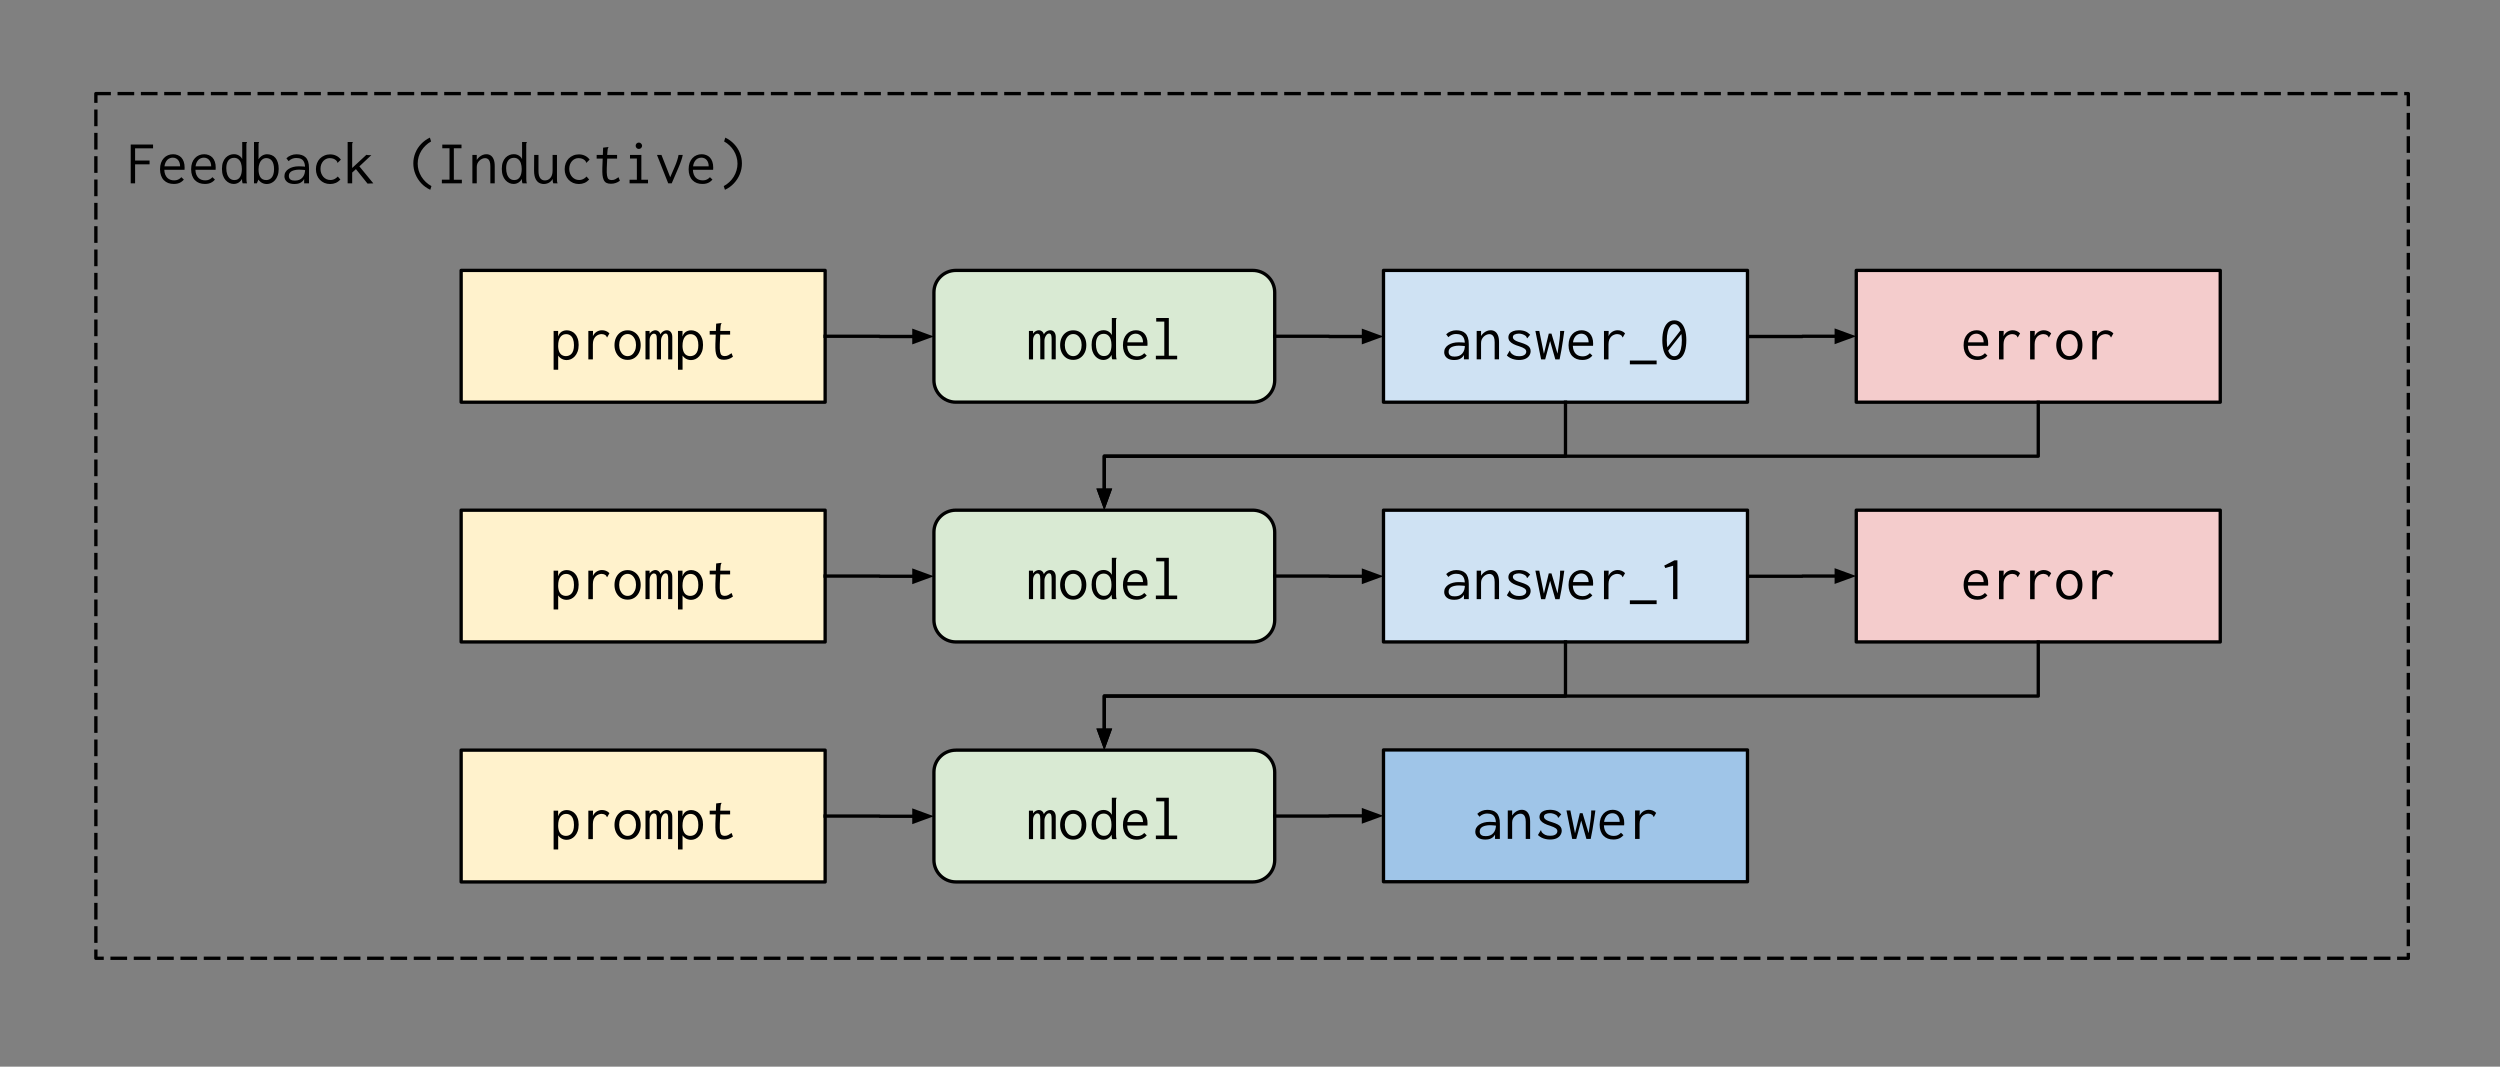 <svg version="1.1" viewBox="-20.0 -10.0 750.0 320.0" fill="none" stroke="none" stroke-linecap="square" stroke-miterlimit="10" xmlns:xlink="http://www.w3.org/1999/xlink" xmlns="http://www.w3.org/2000/svg"><rect x="-20.0" y="-10.0" width="750.0" height="320.0" fill="#808080" stroke="none"/><clipPath id="p.0"><path d="m0 0l1280.0 0l0 960.0l-1280.0 0l0 -960.0z" clip-rule="nonzero"/></clipPath><g clip-path="url(#p.0)"><path fill="#000000" fill-opacity="0.0" d="m0 0l1280.0 0l0 960.0l-1280.0 0z" fill-rule="evenodd"/><path fill="#000000" fill-opacity="0.0" d="m8.761 18.084l693.732 0l0 259.402l-693.732 0z" fill-rule="evenodd"/><path stroke="#000000" stroke-width="1.0" stroke-linejoin="round" stroke-linecap="butt" stroke-dasharray="4.0,3.0" d="m8.761 18.084l693.732 0l0 259.402l-693.732 0z" fill-rule="evenodd"/><path fill="#000000" d="m19.214 45.004l0 -11.641l6.703 0l0 1.141l-5.391 0l0 3.656l4.344 0l0 1.141l-4.344 0l0 5.703l-1.312 0zm12.953 0.188q-0.938 0 -1.703 -0.281q-0.766 -0.297 -1.312 -0.859q-0.547 -0.562 -0.844 -1.391q-0.297 -0.828 -0.297 -1.891q0 -1.078 0.297 -1.922q0.312 -0.844 0.844 -1.406q0.531 -0.578 1.25 -0.875q0.719 -0.297 1.516 -0.297q0.734 0 1.359 0.25q0.641 0.234 1.109 0.734q0.469 0.5 0.734 1.266q0.266 0.75 0.266 1.797q0 0.156 -0.016 0.312q0 0.156 -0.016 0.312l-6.062 0q0.031 0.812 0.266 1.422q0.25 0.609 0.641 1.0q0.391 0.375 0.906 0.562q0.516 0.188 1.094 0.188q0.453 0 0.844 -0.094q0.391 -0.109 0.734 -0.328q0.344 -0.219 0.625 -0.531l0.75 0.719q-0.359 0.438 -0.812 0.734q-0.453 0.297 -1.0 0.438q-0.547 0.141 -1.172 0.141zm-2.828 -5.297l4.688 0q0 -0.594 -0.156 -1.062q-0.156 -0.484 -0.453 -0.828q-0.281 -0.344 -0.688 -0.516q-0.391 -0.188 -0.906 -0.188q-0.438 0 -0.844 0.156q-0.406 0.141 -0.75 0.469q-0.328 0.328 -0.562 0.812q-0.234 0.484 -0.328 1.156zm12.156 5.297q-0.938 0 -1.703 -0.281q-0.766 -0.297 -1.312 -0.859q-0.547 -0.562 -0.844 -1.391q-0.297 -0.828 -0.297 -1.891q0 -1.078 0.297 -1.922q0.312 -0.844 0.844 -1.406q0.531 -0.578 1.25 -0.875q0.719 -0.297 1.516 -0.297q0.734 0 1.359 0.25q0.641 0.234 1.109 0.734q0.469 0.5 0.734 1.266q0.266 0.75 0.266 1.797q0 0.156 -0.016 0.312q0 0.156 -0.016 0.312l-6.062 0q0.031 0.812 0.266 1.422q0.25 0.609 0.641 1.0q0.391 0.375 0.906 0.562q0.516 0.188 1.094 0.188q0.453 0 0.844 -0.094q0.391 -0.109 0.734 -0.328q0.344 -0.219 0.625 -0.531l0.75 0.719q-0.359 0.438 -0.812 0.734q-0.453 0.297 -1.0 0.438q-0.547 0.141 -1.172 0.141zm-2.828 -5.297l4.688 0q0 -0.594 -0.156 -1.062q-0.156 -0.484 -0.453 -0.828q-0.281 -0.344 -0.688 -0.516q-0.391 -0.188 -0.906 -0.188q-0.438 0 -0.844 0.156q-0.406 0.141 -0.75 0.469q-0.328 0.328 -0.562 0.812q-0.234 0.484 -0.328 1.156zm11.438 5.297q-0.641 0 -1.266 -0.281q-0.625 -0.281 -1.141 -0.844q-0.516 -0.562 -0.812 -1.406q-0.297 -0.859 -0.297 -2.0q0 -1.172 0.312 -2.0q0.312 -0.844 0.828 -1.375q0.531 -0.531 1.156 -0.781q0.641 -0.25 1.297 -0.25q0.594 0 1.062 0.188q0.484 0.188 0.844 0.516q0.375 0.328 0.578 0.766l0 -5.125l1.234 0l0.188 0l0 0.125q-0.109 0.125 -0.141 0.25q-0.031 0.125 -0.031 0.453l0.016 10.25q0 0.344 0.031 0.672q0.031 0.328 0.156 0.656l-1.328 0q-0.094 -0.219 -0.125 -0.438q-0.031 -0.234 -0.047 -0.438q-0.016 -0.219 -0.016 -0.453q-0.25 0.453 -0.625 0.797q-0.375 0.344 -0.844 0.531q-0.469 0.188 -1.031 0.188l0 0zm0.219 -1.172q0.609 0 1.031 -0.25q0.438 -0.266 0.688 -0.719q0.266 -0.453 0.391 -1.062q0.125 -0.609 0.125 -1.297q0 -0.953 -0.25 -1.703q-0.234 -0.75 -0.766 -1.188q-0.516 -0.453 -1.344 -0.453q-0.547 0 -1.0 0.219q-0.438 0.219 -0.734 0.625q-0.281 0.406 -0.438 0.984q-0.141 0.562 -0.141 1.281q0 1.062 0.281 1.859q0.281 0.797 0.812 1.25q0.547 0.453 1.344 0.453l0 0zm9.719 1.188q-0.531 0 -1.0 -0.156q-0.469 -0.156 -0.844 -0.453q-0.375 -0.297 -0.688 -0.719l-0.453 1.125l-0.859 0l0 -12.406l1.344 0l0.188 0l0 0.125q-0.125 0.125 -0.156 0.25q-0.016 0.125 -0.016 0.453l0 4.359q0.203 -0.344 0.484 -0.609q0.281 -0.281 0.609 -0.484q0.344 -0.219 0.719 -0.312q0.375 -0.109 0.719 -0.109q0.781 0 1.422 0.281q0.656 0.266 1.109 0.812q0.469 0.547 0.719 1.375q0.266 0.812 0.266 1.922q0 1.141 -0.312 2.0q-0.297 0.844 -0.812 1.422q-0.5 0.562 -1.141 0.844q-0.625 0.281 -1.297 0.281l0 0zm-0.172 -1.188q0.453 0 0.859 -0.172q0.422 -0.172 0.75 -0.547q0.344 -0.391 0.531 -1.016q0.203 -0.641 0.203 -1.547q0 -0.844 -0.172 -1.469q-0.156 -0.625 -0.469 -1.031q-0.312 -0.422 -0.75 -0.609q-0.422 -0.203 -0.922 -0.203q-0.688 0 -1.219 0.422q-0.531 0.422 -0.828 1.188q-0.297 0.75 -0.297 1.734q0 0.734 0.125 1.328q0.141 0.594 0.406 1.031q0.266 0.422 0.703 0.656q0.438 0.234 1.078 0.234l0 0zm8.469 1.188q-1.453 0 -2.234 -0.656q-0.781 -0.672 -0.781 -1.688q0 -0.688 0.328 -1.234q0.328 -0.562 0.922 -0.938q0.594 -0.391 1.375 -0.594q0.781 -0.203 1.656 -0.203q0.312 0 0.641 0.016q0.328 0 0.688 0.031q0.375 0.031 0.766 0.078l0.031 1.031q-0.328 -0.062 -0.672 -0.078q-0.344 -0.031 -0.688 -0.047q-0.328 -0.031 -0.656 -0.031q-0.672 0 -1.234 0.125q-0.547 0.109 -0.969 0.328q-0.406 0.219 -0.641 0.578q-0.219 0.359 -0.219 0.859q0 0.391 0.141 0.672q0.141 0.266 0.375 0.422q0.25 0.156 0.578 0.234q0.328 0.062 0.719 0.062q0.734 0 1.297 -0.219q0.578 -0.234 0.969 -0.688q0.406 -0.453 0.609 -1.094q0.203 -0.656 0.203 -1.5q0 -1.266 -0.297 -1.969q-0.297 -0.719 -0.891 -1.016q-0.578 -0.297 -1.5 -0.297q-0.609 0 -1.203 0.234q-0.594 0.234 -1.078 0.719l-0.656 -0.859q0.594 -0.594 1.375 -0.891q0.781 -0.312 1.656 -0.312q0.844 0 1.531 0.219q0.688 0.203 1.188 0.688q0.5 0.469 0.766 1.266q0.266 0.797 0.266 2.016l0 4.531l-1.453 0l0 -1.312q-0.234 0.469 -0.594 0.766q-0.344 0.297 -0.734 0.469q-0.391 0.156 -0.797 0.219q-0.406 0.062 -0.781 0.062zm10.703 0q-0.922 0 -1.719 -0.328q-0.781 -0.344 -1.359 -0.938q-0.562 -0.594 -0.875 -1.406q-0.312 -0.812 -0.312 -1.781q0 -0.953 0.312 -1.766q0.312 -0.812 0.875 -1.406q0.578 -0.594 1.359 -0.922q0.797 -0.344 1.703 -0.344q1.047 0 1.875 0.422q0.828 0.406 1.359 1.156l-0.844 0.828l-0.125 0.125l-0.094 -0.094q0 -0.156 -0.078 -0.281q-0.062 -0.125 -0.281 -0.359q-0.406 -0.359 -0.875 -0.516q-0.469 -0.156 -1.078 -0.156q-0.547 0 -1.031 0.234q-0.484 0.219 -0.875 0.641q-0.375 0.422 -0.609 1.016q-0.219 0.594 -0.219 1.328q0 0.719 0.219 1.328q0.234 0.609 0.625 1.062q0.391 0.438 0.938 0.703q0.547 0.25 1.188 0.25q0.438 0 0.828 -0.125q0.391 -0.125 0.734 -0.359q0.359 -0.234 0.656 -0.562l0.781 0.906q-0.625 0.672 -1.406 1.016q-0.766 0.328 -1.672 0.328l0 0zm7.734 -4.469l-1.125 1.031l0 3.234l-1.359 0l0 -12.406l1.344 0l0.188 0l0 0.125q-0.109 0.125 -0.141 0.25q-0.031 0.125 -0.031 0.453l0 6.969l4.266 -3.953q0.125 0.016 0.234 0.047q0.109 0.016 0.219 0.031q0.125 0 0.266 0.016q0.141 0 0.281 0l0.484 0l-3.594 3.375l4.188 5.094l-1.734 0.078l-3.484 -4.344zm22.312 6.203q-1.547 -0.719 -2.703 -1.938q-1.141 -1.234 -1.766 -2.766q-0.625 -1.547 -0.625 -3.203q0 -1.656 0.609 -3.156q0.609 -1.516 1.734 -2.688q1.125 -1.188 2.625 -1.906l0.359 1.156q-0.891 0.484 -1.625 1.203q-0.734 0.703 -1.281 1.562q-0.531 0.859 -0.828 1.859q-0.281 0.984 -0.281 2.031q0 1.031 0.281 2.031q0.297 0.984 0.844 1.875q0.547 0.875 1.297 1.594q0.75 0.719 1.703 1.234l-0.344 1.109zm3.469 -1.938l0 -1.094l2.297 0l0 -9.422l-2.172 0l0 -1.109l5.766 0l0 1.109l-2.297 0l0 9.438l2.406 0l0 1.078l-6.0 0zm9.156 0l0 -8.531l1.312 0l0 1.516q0.328 -0.516 0.766 -0.891q0.453 -0.391 1.0 -0.609q0.547 -0.219 1.125 -0.219q0.703 0 1.266 0.359q0.562 0.359 0.891 1.141q0.344 0.781 0.344 2.062l0 5.172l-1.312 0l0 -5.125q0 -0.906 -0.203 -1.438q-0.203 -0.531 -0.562 -0.766q-0.359 -0.234 -0.797 -0.234q-0.438 0 -0.875 0.188q-0.438 0.188 -0.812 0.531q-0.375 0.344 -0.609 0.844q-0.219 0.484 -0.219 1.094l0 4.906l-1.312 0zm12.344 0.188q-0.641 0 -1.266 -0.281q-0.625 -0.281 -1.141 -0.844q-0.516 -0.562 -0.812 -1.406q-0.297 -0.859 -0.297 -2.0q0 -1.172 0.312 -2.0q0.312 -0.844 0.828 -1.375q0.531 -0.531 1.156 -0.781q0.641 -0.25 1.297 -0.25q0.594 0 1.062 0.188q0.484 0.188 0.844 0.516q0.375 0.328 0.578 0.766l0 -5.125l1.234 0l0.188 0l0 0.125q-0.109 0.125 -0.141 0.25q-0.031 0.125 -0.031 0.453l0.016 10.25q0 0.344 0.031 0.672q0.031 0.328 0.156 0.656l-1.328 0q-0.094 -0.219 -0.125 -0.438q-0.031 -0.234 -0.047 -0.438q-0.016 -0.219 -0.016 -0.453q-0.25 0.453 -0.625 0.797q-0.375 0.344 -0.844 0.531q-0.469 0.188 -1.031 0.188l0 0zm0.219 -1.172q0.609 0 1.031 -0.25q0.438 -0.266 0.688 -0.719q0.266 -0.453 0.391 -1.062q0.125 -0.609 0.125 -1.297q0 -0.953 -0.25 -1.703q-0.234 -0.75 -0.766 -1.188q-0.516 -0.453 -1.344 -0.453q-0.547 0 -1.0 0.219q-0.438 0.219 -0.734 0.625q-0.281 0.406 -0.438 0.984q-0.141 0.562 -0.141 1.281q0 1.062 0.281 1.859q0.281 0.797 0.812 1.25q0.547 0.453 1.344 0.453l0 0zm8.875 1.188q-0.5 0 -0.953 -0.156q-0.453 -0.141 -0.812 -0.438q-0.359 -0.312 -0.625 -0.781q-0.266 -0.469 -0.406 -1.125q-0.141 -0.656 -0.141 -1.469l0.031 -4.766l1.297 0l0 4.766q0 0.797 0.141 1.359q0.156 0.562 0.422 0.906q0.281 0.328 0.625 0.484q0.359 0.141 0.75 0.141q0.453 0 0.859 -0.172q0.422 -0.188 0.734 -0.531q0.328 -0.359 0.516 -0.922q0.188 -0.562 0.188 -1.328l0 -4.703l1.312 0l0 7.203q0 0.344 0.016 0.672q0.031 0.328 0.172 0.656l-1.297 0q-0.094 -0.219 -0.125 -0.438q-0.031 -0.219 -0.047 -0.438q-0.016 -0.219 -0.016 -0.438q-0.203 0.359 -0.484 0.641q-0.281 0.281 -0.625 0.484q-0.344 0.188 -0.734 0.281q-0.375 0.109 -0.797 0.109zm10.516 0q-0.922 0 -1.719 -0.328q-0.781 -0.344 -1.359 -0.938q-0.562 -0.594 -0.875 -1.406q-0.312 -0.812 -0.312 -1.781q0 -0.953 0.312 -1.766q0.312 -0.812 0.875 -1.406q0.578 -0.594 1.359 -0.922q0.797 -0.344 1.703 -0.344q1.047 0 1.875 0.422q0.828 0.406 1.359 1.156l-0.844 0.828l-0.125 0.125l-0.094 -0.094q0 -0.156 -0.078 -0.281q-0.062 -0.125 -0.281 -0.359q-0.406 -0.359 -0.875 -0.516q-0.469 -0.156 -1.078 -0.156q-0.547 0 -1.031 0.234q-0.484 0.219 -0.875 0.641q-0.375 0.422 -0.609 1.016q-0.219 0.594 -0.219 1.328q0 0.719 0.219 1.328q0.234 0.609 0.625 1.062q0.391 0.438 0.938 0.703q0.547 0.25 1.188 0.25q0.438 0 0.828 -0.125q0.391 -0.125 0.734 -0.359q0.359 -0.234 0.656 -0.562l0.781 0.906q-0.625 0.672 -1.406 1.016q-0.766 0.328 -1.672 0.328l0 0zm9.594 -0.078q-0.828 0 -1.344 -0.266q-0.516 -0.281 -0.797 -0.875q-0.281 -0.594 -0.375 -1.484q-0.078 -0.891 -0.047 -2.125l0.234 -6.078l1.391 -0.172l0.188 -0.016l0.016 0.125q-0.094 0.125 -0.156 0.266q-0.062 0.125 -0.094 0.438l-0.172 2.109l0.062 0.344l-0.141 3.078q-0.047 1.422 0.078 2.203q0.125 0.766 0.453 1.062q0.344 0.281 0.906 0.281q0.625 0 1.094 -0.234q0.469 -0.25 1.0 -0.625l0.406 1.062q-0.625 0.469 -1.297 0.688q-0.672 0.219 -1.406 0.219l0 0zm-4.266 -8.656l6.125 0l0 1.109l-6.125 0l0 -1.109zm9.875 8.531l0 -1.078l2.188 0l0 -6.359l-2.062 0l0 -1.094l3.406 0l0 7.453l2.0 0l0 1.078l-5.531 0zm2.781 -10.312q-0.391 0 -0.672 -0.281q-0.281 -0.281 -0.281 -0.672q0 -0.406 0.266 -0.688q0.281 -0.281 0.688 -0.281q0.391 0 0.672 0.297q0.297 0.281 0.297 0.672q0 0.391 -0.297 0.672q-0.281 0.281 -0.672 0.281zm8.812 10.312l-3.375 -8.531l1.344 0l2.75 7.0l-0.25 0l1.5 -3.469q0.453 -1.031 0.719 -1.906q0.281 -0.875 0.406 -1.625l1.266 0q-0.141 0.781 -0.469 1.719q-0.312 0.938 -0.781 2.016l-2.062 4.797l-1.047 0zm10.281 0.188q-0.938 0 -1.703 -0.281q-0.766 -0.297 -1.312 -0.859q-0.547 -0.562 -0.844 -1.391q-0.297 -0.828 -0.297 -1.891q0 -1.078 0.297 -1.922q0.312 -0.844 0.844 -1.406q0.531 -0.578 1.25 -0.875q0.719 -0.297 1.516 -0.297q0.734 0 1.359 0.25q0.641 0.234 1.109 0.734q0.469 0.5 0.734 1.266q0.266 0.75 0.266 1.797q0 0.156 -0.016 0.312q0 0.156 -0.016 0.312l-6.062 0q0.031 0.812 0.266 1.422q0.25 0.609 0.641 1.0q0.391 0.375 0.906 0.562q0.516 0.188 1.094 0.188q0.453 0 0.844 -0.094q0.391 -0.109 0.734 -0.328q0.344 -0.219 0.625 -0.531l0.75 0.719q-0.359 0.438 -0.812 0.734q-0.453 0.297 -1.0 0.438q-0.547 0.141 -1.172 0.141zm-2.828 -5.297l4.688 0q0 -0.594 -0.156 -1.062q-0.156 -0.484 -0.453 -0.828q-0.281 -0.344 -0.688 -0.516q-0.391 -0.188 -0.906 -0.188q-0.438 0 -0.844 0.156q-0.406 0.141 -0.75 0.469q-0.328 0.328 -0.562 0.812q-0.234 0.484 -0.328 1.156zm9.562 7.047l-0.359 -1.109q0.953 -0.516 1.703 -1.234q0.766 -0.719 1.297 -1.594q0.547 -0.891 0.828 -1.875q0.297 -1.0 0.297 -2.031q0 -1.047 -0.297 -2.031q-0.281 -1.0 -0.812 -1.859q-0.531 -0.859 -1.266 -1.562q-0.734 -0.719 -1.641 -1.203l0.359 -1.156q1.516 0.719 2.625 1.906q1.125 1.172 1.734 2.688q0.625 1.5 0.625 3.156q0 1.656 -0.625 3.203q-0.625 1.531 -1.781 2.766q-1.141 1.219 -2.688 1.938z" fill-rule="nonzero"/><path fill="#d9ead3" d="m260.176 77.711l0 0c0 -3.638 2.95 -6.588 6.588 -6.588l89.06 0c1.747 0 3.423 0.694 4.658 1.93c1.236 1.236 1.93 2.911 1.93 4.658l0 26.351c0 3.638 -2.95 6.588 -6.588 6.588l-89.06 0l0 0c-3.638 0 -6.588 -2.95 -6.588 -6.588z" fill-rule="evenodd"/><path stroke="#000000" stroke-width="1.0" stroke-linejoin="round" stroke-linecap="butt" d="m260.176 77.711l0 0c0 -3.638 2.95 -6.588 6.588 -6.588l89.06 0c1.747 0 3.423 0.694 4.658 1.93c1.236 1.236 1.93 2.911 1.93 4.658l0 26.351c0 3.638 -2.95 6.588 -6.588 6.588l-89.06 0l0 0c-3.638 0 -6.588 -2.95 -6.588 -6.588z" fill-rule="evenodd"/><path fill="#000000" d="m288.677 97.807l0 -8.531l1.234 0l0 0.844q0.203 -0.312 0.469 -0.547q0.281 -0.234 0.609 -0.359q0.328 -0.141 0.656 -0.141q0.375 0 0.688 0.172q0.328 0.156 0.531 0.438q0.219 0.266 0.297 0.641q0.172 -0.375 0.453 -0.641q0.297 -0.281 0.672 -0.438q0.391 -0.172 0.797 -0.172q0.422 0 0.734 0.172q0.328 0.172 0.531 0.469q0.203 0.281 0.297 0.688q0.094 0.391 0.078 0.859l0 6.547l-1.234 0l0 -6.047q0 -0.781 -0.109 -1.125q-0.094 -0.359 -0.281 -0.469q-0.188 -0.109 -0.406 -0.109q-0.359 0 -0.672 0.328q-0.297 0.328 -0.5 0.812q-0.188 0.484 -0.188 0.969l0 5.641l-1.25 0l0 -5.938q0 -1.062 -0.203 -1.406q-0.188 -0.359 -0.734 -0.359q-0.203 0 -0.422 0.141q-0.219 0.141 -0.406 0.391q-0.172 0.25 -0.297 0.625q-0.109 0.375 -0.109 0.859l0 5.688l-1.234 0zm13.297 0.156q-1.172 0 -2.062 -0.562q-0.875 -0.578 -1.375 -1.578q-0.5 -1.0 -0.5 -2.281q0 -1.312 0.5 -2.312q0.5 -1.0 1.375 -1.562q0.891 -0.578 2.062 -0.578q1.156 0 2.031 0.578q0.891 0.562 1.391 1.562q0.5 1.0 0.5 2.312q0 1.281 -0.5 2.281q-0.5 1.0 -1.391 1.578q-0.875 0.562 -2.031 0.562zm0 -1.125q0.734 0 1.297 -0.422q0.562 -0.438 0.891 -1.188q0.328 -0.75 0.328 -1.719q0 -0.969 -0.328 -1.703q-0.328 -0.75 -0.891 -1.172q-0.562 -0.422 -1.297 -0.422q-0.734 0 -1.312 0.422q-0.562 0.422 -0.891 1.172q-0.328 0.734 -0.328 1.703q0 0.969 0.328 1.719q0.328 0.75 0.891 1.188q0.578 0.422 1.312 0.422zm9.016 1.156q-0.641 0 -1.266 -0.281q-0.625 -0.281 -1.141 -0.844q-0.516 -0.562 -0.812 -1.406q-0.297 -0.859 -0.297 -2.0q0 -1.172 0.312 -2.0q0.312 -0.844 0.828 -1.375q0.531 -0.531 1.156 -0.781q0.641 -0.25 1.297 -0.25q0.594 0 1.062 0.188q0.484 0.188 0.844 0.516q0.375 0.328 0.578 0.766l0 -5.125l1.234 0l0.188 0l0 0.125q-0.109 0.125 -0.141 0.25q-0.031 0.125 -0.031 0.453l0.016 10.25q0 0.344 0.031 0.672q0.031 0.328 0.156 0.656l-1.328 0q-0.094 -0.219 -0.125 -0.438q-0.031 -0.234 -0.047 -0.438q-0.016 -0.219 -0.016 -0.453q-0.25 0.453 -0.625 0.797q-0.375 0.344 -0.844 0.531q-0.469 0.188 -1.031 0.188l0 0zm0.219 -1.172q0.609 0 1.031 -0.25q0.438 -0.266 0.688 -0.719q0.266 -0.453 0.391 -1.062q0.125 -0.609 0.125 -1.297q0 -0.953 -0.25 -1.703q-0.234 -0.75 -0.766 -1.188q-0.516 -0.453 -1.344 -0.453q-0.547 0 -1.0 0.219q-0.438 0.219 -0.734 0.625q-0.281 0.406 -0.438 0.984q-0.141 0.562 -0.141 1.281q0 1.062 0.281 1.859q0.281 0.797 0.812 1.25q0.547 0.453 1.344 0.453l0 0zm9.828 1.172q-0.938 0 -1.703 -0.281q-0.766 -0.297 -1.312 -0.859q-0.547 -0.562 -0.844 -1.391q-0.297 -0.828 -0.297 -1.891q0 -1.078 0.297 -1.922q0.312 -0.844 0.844 -1.406q0.531 -0.578 1.25 -0.875q0.719 -0.297 1.516 -0.297q0.734 0 1.359 0.25q0.641 0.234 1.109 0.734q0.469 0.5 0.734 1.266q0.266 0.75 0.266 1.797q0 0.156 -0.016 0.312q0 0.156 -0.016 0.312l-6.062 0q0.031 0.812 0.266 1.422q0.25 0.609 0.641 1.0q0.391 0.375 0.906 0.562q0.516 0.188 1.094 0.188q0.453 0 0.844 -0.094q0.391 -0.109 0.734 -0.328q0.344 -0.219 0.625 -0.531l0.75 0.719q-0.359 0.438 -0.812 0.734q-0.453 0.297 -1.0 0.438q-0.547 0.141 -1.172 0.141zm-2.828 -5.297l4.688 0q0 -0.594 -0.156 -1.062q-0.156 -0.484 -0.453 -0.828q-0.281 -0.344 -0.688 -0.516q-0.391 -0.188 -0.906 -0.188q-0.438 0 -0.844 0.156q-0.406 0.141 -0.75 0.469q-0.328 0.328 -0.562 0.812q-0.234 0.484 -0.328 1.156zm8.547 5.109l0 -1.078l2.531 0l0 -10.25l-2.422 0l0 -1.078l3.781 0l0 11.328l2.5 0l0 1.078l-6.391 0z" fill-rule="nonzero"/><path fill="#fff2cc" d="m118.344 71.123l109.197 0l0 39.528l-109.197 0z" fill-rule="evenodd"/><path stroke="#000000" stroke-width="1.0" stroke-linejoin="round" stroke-linecap="butt" d="m118.344 71.123l109.197 0l0 39.528l-109.197 0z" fill-rule="evenodd"/><path fill="#000000" d="m146.083 100.917l0 -11.641l1.359 0l0 1.688q0.203 -0.656 0.578 -1.062q0.391 -0.422 0.906 -0.609q0.516 -0.203 1.109 -0.203q0.703 0 1.344 0.281q0.656 0.266 1.141 0.812q0.5 0.531 0.781 1.359q0.297 0.812 0.297 1.938q0 1.125 -0.312 1.984q-0.312 0.844 -0.828 1.422q-0.5 0.562 -1.156 0.859q-0.641 0.281 -1.312 0.281q-0.5 0 -0.984 -0.156q-0.469 -0.156 -0.859 -0.453q-0.391 -0.312 -0.688 -0.734l0 4.234l-1.375 0zm3.688 -4.078q0.453 0 0.875 -0.156q0.438 -0.156 0.781 -0.531q0.359 -0.375 0.562 -1.016q0.203 -0.656 0.203 -1.594q0 -1.031 -0.266 -1.75q-0.25 -0.719 -0.75 -1.109q-0.484 -0.391 -1.203 -0.438q-0.516 -0.031 -0.984 0.156q-0.453 0.188 -0.812 0.625q-0.344 0.422 -0.547 1.125q-0.188 0.688 -0.188 1.688q0.016 0.594 0.125 1.078q0.109 0.484 0.312 0.859q0.219 0.359 0.484 0.594q0.281 0.219 0.641 0.344q0.359 0.125 0.766 0.125zm6.734 -7.562l1.406 0l-0.062 2.484l-0.172 -0.281q0.109 -0.578 0.391 -1.016q0.281 -0.453 0.672 -0.75q0.391 -0.312 0.859 -0.469q0.469 -0.172 0.969 -0.172q0.672 0 1.234 0.234q0.578 0.234 1.031 0.703l-0.594 1.047l-0.078 0.172l-0.125 -0.078q-0.047 -0.156 -0.125 -0.281q-0.062 -0.141 -0.312 -0.312q-0.297 -0.188 -0.547 -0.25q-0.25 -0.078 -0.578 -0.078q-0.453 0 -0.922 0.188q-0.469 0.172 -0.859 0.547q-0.375 0.375 -0.609 0.953q-0.219 0.578 -0.219 1.375l0 4.531l-1.359 0l0 -8.547zm11.781 8.688q-1.172 0 -2.062 -0.562q-0.875 -0.578 -1.375 -1.578q-0.5 -1.0 -0.5 -2.281q0 -1.312 0.5 -2.312q0.5 -1.0 1.375 -1.562q0.891 -0.578 2.062 -0.578q1.156 0 2.031 0.578q0.891 0.562 1.391 1.562q0.5 1.0 0.5 2.312q0 1.281 -0.5 2.281q-0.5 1.0 -1.391 1.578q-0.875 0.562 -2.031 0.562zm0 -1.125q0.734 0 1.297 -0.422q0.562 -0.438 0.891 -1.188q0.328 -0.75 0.328 -1.719q0 -0.969 -0.328 -1.703q-0.328 -0.75 -0.891 -1.172q-0.562 -0.422 -1.297 -0.422q-0.734 0 -1.312 0.422q-0.562 0.422 -0.891 1.172q-0.328 0.734 -0.328 1.703q0 0.969 0.328 1.719q0.328 0.75 0.891 1.188q0.578 0.422 1.312 0.422zm5.359 0.969l0 -8.531l1.234 0l0 0.844q0.203 -0.312 0.469 -0.547q0.281 -0.234 0.609 -0.359q0.328 -0.141 0.656 -0.141q0.375 0 0.688 0.172q0.328 0.156 0.531 0.438q0.219 0.266 0.297 0.641q0.172 -0.375 0.453 -0.641q0.297 -0.281 0.672 -0.438q0.391 -0.172 0.797 -0.172q0.422 0 0.734 0.172q0.328 0.172 0.531 0.469q0.203 0.281 0.297 0.688q0.094 0.391 0.078 0.859l0 6.547l-1.234 0l0 -6.047q0 -0.781 -0.109 -1.125q-0.094 -0.359 -0.281 -0.469q-0.188 -0.109 -0.406 -0.109q-0.359 0 -0.672 0.328q-0.297 0.328 -0.5 0.812q-0.188 0.484 -0.188 0.969l0 5.641l-1.25 0l0 -5.938q0 -1.062 -0.203 -1.406q-0.188 -0.359 -0.734 -0.359q-0.203 0 -0.422 0.141q-0.219 0.141 -0.406 0.391q-0.172 0.25 -0.297 0.625q-0.109 0.375 -0.109 0.859l0 5.688l-1.234 0zm9.75 3.109l0 -11.641l1.359 0l0 1.688q0.203 -0.656 0.578 -1.062q0.391 -0.422 0.906 -0.609q0.516 -0.203 1.109 -0.203q0.703 0 1.344 0.281q0.656 0.266 1.141 0.812q0.5 0.531 0.781 1.359q0.297 0.812 0.297 1.938q0 1.125 -0.312 1.984q-0.312 0.844 -0.828 1.422q-0.5 0.562 -1.156 0.859q-0.641 0.281 -1.312 0.281q-0.5 0 -0.984 -0.156q-0.469 -0.156 -0.859 -0.453q-0.391 -0.312 -0.688 -0.734l0 4.234l-1.375 0zm3.688 -4.078q0.453 0 0.875 -0.156q0.438 -0.156 0.781 -0.531q0.359 -0.375 0.562 -1.016q0.203 -0.656 0.203 -1.594q0 -1.031 -0.266 -1.75q-0.25 -0.719 -0.75 -1.109q-0.484 -0.391 -1.203 -0.438q-0.516 -0.031 -0.984 0.156q-0.453 0.188 -0.812 0.625q-0.344 0.422 -0.547 1.125q-0.188 0.688 -0.188 1.688q0.016 0.594 0.125 1.078q0.109 0.484 0.312 0.859q0.219 0.359 0.484 0.594q0.281 0.219 0.641 0.344q0.359 0.125 0.766 0.125zm10.094 1.094q-0.828 0 -1.344 -0.266q-0.516 -0.281 -0.797 -0.875q-0.281 -0.594 -0.375 -1.484q-0.078 -0.891 -0.047 -2.125l0.234 -6.078l1.391 -0.172l0.188 -0.016l0.016 0.125q-0.094 0.125 -0.156 0.266q-0.062 0.125 -0.094 0.438l-0.172 2.109l0.062 0.344l-0.141 3.078q-0.047 1.422 0.078 2.203q0.125 0.766 0.453 1.062q0.344 0.281 0.906 0.281q0.625 0 1.094 -0.234q0.469 -0.25 1.0 -0.625l0.406 1.062q-0.625 0.469 -1.297 0.688q-0.672 0.219 -1.406 0.219l0 0zm-4.266 -8.656l6.125 0l0 1.109l-6.125 0l0 -1.109z" fill-rule="nonzero"/><path fill="#cfe2f3" d="m395.047 71.123l109.197 0l0 39.528l-109.197 0z" fill-rule="evenodd"/><path stroke="#000000" stroke-width="1.0" stroke-linejoin="round" stroke-linecap="butt" d="m395.047 71.123l109.197 0l0 39.528l-109.197 0z" fill-rule="evenodd"/><path fill="#000000" d="m416.271 98.01q-1.453 0 -2.234 -0.656q-0.781 -0.672 -0.781 -1.688q0 -0.688 0.328 -1.234q0.328 -0.562 0.922 -0.938q0.594 -0.391 1.375 -0.594q0.781 -0.203 1.656 -0.203q0.312 0 0.641 0.016q0.328 0 0.688 0.031q0.375 0.031 0.766 0.078l0.031 1.031q-0.328 -0.062 -0.672 -0.078q-0.344 -0.031 -0.688 -0.047q-0.328 -0.031 -0.656 -0.031q-0.672 0 -1.234 0.125q-0.547 0.109 -0.969 0.328q-0.406 0.219 -0.641 0.578q-0.219 0.359 -0.219 0.859q0 0.391 0.141 0.672q0.141 0.266 0.375 0.422q0.25 0.156 0.578 0.234q0.328 0.062 0.719 0.062q0.734 0 1.297 -0.219q0.578 -0.234 0.969 -0.688q0.406 -0.453 0.609 -1.094q0.203 -0.656 0.203 -1.5q0 -1.266 -0.297 -1.969q-0.297 -0.719 -0.891 -1.016q-0.578 -0.297 -1.5 -0.297q-0.609 0 -1.203 0.234q-0.594 0.234 -1.078 0.719l-0.656 -0.859q0.594 -0.594 1.375 -0.891q0.781 -0.312 1.656 -0.312q0.844 0 1.531 0.219q0.688 0.203 1.188 0.688q0.5 0.469 0.766 1.266q0.266 0.797 0.266 2.016l0 4.531l-1.453 0l0 -1.312q-0.234 0.469 -0.594 0.766q-0.344 0.297 -0.734 0.469q-0.391 0.156 -0.797 0.219q-0.406 0.062 -0.781 0.062zm6.734 -0.203l0 -8.531l1.312 0l0 1.516q0.328 -0.516 0.766 -0.891q0.453 -0.391 1.0 -0.609q0.547 -0.219 1.125 -0.219q0.703 0 1.266 0.359q0.562 0.359 0.891 1.141q0.344 0.781 0.344 2.062l0 5.172l-1.312 0l0 -5.125q0 -0.906 -0.203 -1.438q-0.203 -0.531 -0.562 -0.766q-0.359 -0.234 -0.797 -0.234q-0.438 0 -0.875 0.188q-0.438 0.188 -0.812 0.531q-0.375 0.344 -0.609 0.844q-0.219 0.484 -0.219 1.094l0 4.906l-1.312 0zm12.672 0.188q-0.719 0 -1.359 -0.156q-0.641 -0.141 -1.219 -0.438q-0.562 -0.297 -1.047 -0.75l0.75 -1.266l0.109 -0.172l0.109 0.078q0.047 0.141 0.094 0.312q0.047 0.156 0.25 0.375q0.391 0.391 0.938 0.641q0.547 0.25 1.406 0.25q0.688 0 1.156 -0.156q0.484 -0.172 0.75 -0.484q0.266 -0.312 0.266 -0.719q0 -0.281 -0.125 -0.484q-0.109 -0.219 -0.359 -0.406q-0.25 -0.188 -0.672 -0.375q-0.406 -0.188 -1.0 -0.375q-0.969 -0.281 -1.703 -0.656q-0.719 -0.375 -1.109 -0.859q-0.391 -0.5 -0.391 -1.125q0 -0.656 0.344 -1.125q0.359 -0.484 1.062 -0.75q0.703 -0.281 1.734 -0.281q0.594 0 1.078 0.094q0.484 0.078 0.891 0.25q0.406 0.156 0.75 0.422q0.359 0.25 0.672 0.578l-0.766 0.938l-0.141 0.141l-0.078 -0.094q-0.031 -0.141 -0.094 -0.281q-0.062 -0.141 -0.266 -0.344q-0.438 -0.344 -0.984 -0.516q-0.531 -0.172 -1.031 -0.172q-0.75 0 -1.297 0.266q-0.531 0.25 -0.531 0.797q0 0.281 0.188 0.547q0.203 0.266 0.719 0.547q0.531 0.266 1.5 0.547q1.062 0.328 1.703 0.672q0.641 0.344 0.922 0.797q0.297 0.453 0.297 1.062q0 0.719 -0.391 1.328q-0.375 0.609 -1.156 0.984q-0.781 0.359 -1.969 0.359l0 0zm6.656 -0.172l-1.719 -8.547l1.172 0l1.391 6.859l1.453 -6.047l0.812 0l1.812 6.016q0.25 -1.656 0.406 -2.719q0.156 -1.062 0.234 -1.734q0.094 -0.688 0.109 -1.156q0.031 -0.469 0.031 -0.938l0 -0.281l1.25 0q-0.188 1.438 -0.406 2.875q-0.203 1.422 -0.453 2.844q-0.25 1.406 -0.547 2.828l-1.281 0l-1.562 -5.516l-1.484 5.516l-1.219 0zm12.391 0.172q-0.938 0 -1.703 -0.281q-0.766 -0.297 -1.312 -0.859q-0.547 -0.562 -0.844 -1.391q-0.297 -0.828 -0.297 -1.891q0 -1.078 0.297 -1.922q0.312 -0.844 0.844 -1.406q0.531 -0.578 1.25 -0.875q0.719 -0.297 1.516 -0.297q0.734 0 1.359 0.25q0.641 0.234 1.109 0.734q0.469 0.5 0.734 1.266q0.266 0.75 0.266 1.797q0 0.156 -0.016 0.312q0 0.156 -0.016 0.312l-6.062 0q0.031 0.812 0.266 1.422q0.25 0.609 0.641 1.0q0.391 0.375 0.906 0.562q0.516 0.188 1.094 0.188q0.453 0 0.844 -0.094q0.391 -0.109 0.734 -0.328q0.344 -0.219 0.625 -0.531l0.75 0.719q-0.359 0.438 -0.812 0.734q-0.453 0.297 -1.0 0.438q-0.547 0.141 -1.172 0.141zm-2.828 -5.297l4.688 0q0 -0.594 -0.156 -1.062q-0.156 -0.484 -0.453 -0.828q-0.281 -0.344 -0.688 -0.516q-0.391 -0.188 -0.906 -0.188q-0.438 0 -0.844 0.156q-0.406 0.141 -0.75 0.469q-0.328 0.328 -0.562 0.812q-0.234 0.484 -0.328 1.156zm9.297 -3.422l1.406 0l-0.062 2.484l-0.172 -0.281q0.109 -0.578 0.391 -1.016q0.281 -0.453 0.672 -0.75q0.391 -0.312 0.859 -0.469q0.469 -0.172 0.969 -0.172q0.672 0 1.234 0.234q0.578 0.234 1.031 0.703l-0.594 1.047l-0.078 0.172l-0.125 -0.078q-0.047 -0.156 -0.125 -0.281q-0.062 -0.141 -0.312 -0.312q-0.297 -0.188 -0.547 -0.25q-0.25 -0.078 -0.578 -0.078q-0.453 0 -0.922 0.188q-0.469 0.172 -0.859 0.547q-0.375 0.375 -0.609 0.953q-0.219 0.578 -0.219 1.375l0 4.531l-1.359 0l0 -8.547zm7.766 10.031l0 -1.141l8.031 0l0 1.141l-8.031 0zm10.672 -4.375l4.984 -6.391l0.422 0.875l-4.984 6.312l-0.422 -0.797zm2.672 3.078q-1.172 0 -1.969 -0.688q-0.797 -0.688 -1.219 -2.016q-0.422 -1.344 -0.422 -3.25q0 -1.844 0.422 -3.172q0.422 -1.344 1.219 -2.062q0.797 -0.719 1.969 -0.719q1.156 0 1.953 0.719q0.797 0.719 1.219 2.062q0.422 1.328 0.422 3.172q0 1.906 -0.422 3.25q-0.422 1.328 -1.219 2.016q-0.797 0.688 -1.953 0.688zm0 -1.141q0.703 0 1.203 -0.547q0.5 -0.562 0.766 -1.641q0.281 -1.078 0.281 -2.625q0 -1.469 -0.281 -2.531q-0.266 -1.078 -0.766 -1.672q-0.5 -0.609 -1.203 -0.609q-0.719 0 -1.219 0.609q-0.5 0.594 -0.781 1.672q-0.266 1.062 -0.266 2.531q0 1.547 0.266 2.625q0.281 1.078 0.781 1.641q0.5 0.547 1.219 0.547z" fill-rule="nonzero"/><path fill="#000000" fill-opacity="0.0" d="m504.533 90.95l16.173 0l0 -0.063l16.173 0" fill-rule="evenodd"/><path stroke="#000000" stroke-width="1.0" stroke-linejoin="round" stroke-linecap="butt" d="m504.533 90.95l16.173 0l0 -0.063l10.173 0" fill-rule="evenodd"/><path fill="#000000" stroke="#000000" stroke-width="1.0" stroke-linecap="butt" d="m530.879 92.539l4.538 -1.652l-4.538 -1.652z" fill-rule="evenodd"/><path fill="#9fc5e8" d="m395.047 214.987l109.197 0l0 39.528l-109.197 0z" fill-rule="evenodd"/><path stroke="#000000" stroke-width="1.0" stroke-linejoin="round" stroke-linecap="butt" d="m395.047 214.987l109.197 0l0 39.528l-109.197 0z" fill-rule="evenodd"/><path fill="#000000" d="m425.599 241.874q-1.453 0 -2.234 -0.656q-0.781 -0.672 -0.781 -1.688q0 -0.688 0.328 -1.234q0.328 -0.562 0.922 -0.938q0.594 -0.391 1.375 -0.594q0.781 -0.203 1.656 -0.203q0.312 0 0.641 0.016q0.328 0 0.688 0.031q0.375 0.031 0.766 0.078l0.031 1.031q-0.328 -0.062 -0.672 -0.078q-0.344 -0.031 -0.688 -0.047q-0.328 -0.031 -0.656 -0.031q-0.672 0 -1.234 0.125q-0.547 0.109 -0.969 0.328q-0.406 0.219 -0.641 0.578q-0.219 0.359 -0.219 0.859q0 0.391 0.141 0.672q0.141 0.266 0.375 0.422q0.25 0.156 0.578 0.234q0.328 0.062 0.719 0.062q0.734 0 1.297 -0.219q0.578 -0.234 0.969 -0.688q0.406 -0.453 0.609 -1.094q0.203 -0.656 0.203 -1.5q0 -1.266 -0.297 -1.969q-0.297 -0.719 -0.891 -1.016q-0.578 -0.297 -1.5 -0.297q-0.609 0 -1.203 0.234q-0.594 0.234 -1.078 0.719l-0.656 -0.859q0.594 -0.594 1.375 -0.891q0.781 -0.312 1.656 -0.312q0.844 0 1.531 0.219q0.688 0.203 1.188 0.688q0.5 0.469 0.766 1.266q0.266 0.797 0.266 2.016l0 4.531l-1.453 0l0 -1.312q-0.234 0.469 -0.594 0.766q-0.344 0.297 -0.734 0.469q-0.391 0.156 -0.797 0.219q-0.406 0.062 -0.781 0.062zm6.734 -0.203l0 -8.531l1.312 0l0 1.516q0.328 -0.516 0.766 -0.891q0.453 -0.391 1.0 -0.609q0.547 -0.219 1.125 -0.219q0.703 0 1.266 0.359q0.562 0.359 0.891 1.141q0.344 0.781 0.344 2.062l0 5.172l-1.312 0l0 -5.125q0 -0.906 -0.203 -1.438q-0.203 -0.531 -0.562 -0.766q-0.359 -0.234 -0.797 -0.234q-0.438 0 -0.875 0.188q-0.438 0.188 -0.812 0.531q-0.375 0.344 -0.609 0.844q-0.219 0.484 -0.219 1.094l0 4.906l-1.312 0zm12.672 0.188q-0.719 0 -1.359 -0.156q-0.641 -0.141 -1.219 -0.438q-0.562 -0.297 -1.047 -0.75l0.75 -1.266l0.109 -0.172l0.109 0.078q0.047 0.141 0.094 0.312q0.047 0.156 0.25 0.375q0.391 0.391 0.938 0.641q0.547 0.25 1.406 0.25q0.688 0 1.156 -0.156q0.484 -0.172 0.75 -0.484q0.266 -0.312 0.266 -0.719q0 -0.281 -0.125 -0.484q-0.109 -0.219 -0.359 -0.406q-0.25 -0.188 -0.672 -0.375q-0.406 -0.188 -1.0 -0.375q-0.969 -0.281 -1.703 -0.656q-0.719 -0.375 -1.109 -0.859q-0.391 -0.5 -0.391 -1.125q0 -0.656 0.344 -1.125q0.359 -0.484 1.062 -0.75q0.703 -0.281 1.734 -0.281q0.594 0 1.078 0.094q0.484 0.078 0.891 0.25q0.406 0.156 0.75 0.422q0.359 0.25 0.672 0.578l-0.766 0.938l-0.141 0.141l-0.078 -0.094q-0.031 -0.141 -0.094 -0.281q-0.062 -0.141 -0.266 -0.344q-0.438 -0.344 -0.984 -0.516q-0.531 -0.172 -1.031 -0.172q-0.75 0 -1.297 0.266q-0.531 0.25 -0.531 0.797q0 0.281 0.188 0.547q0.203 0.266 0.719 0.547q0.531 0.266 1.5 0.547q1.062 0.328 1.703 0.672q0.641 0.344 0.922 0.797q0.297 0.453 0.297 1.062q0 0.719 -0.391 1.328q-0.375 0.609 -1.156 0.984q-0.781 0.359 -1.969 0.359l0 0zm6.656 -0.172l-1.719 -8.547l1.172 0l1.391 6.859l1.453 -6.047l0.812 0l1.812 6.016q0.25 -1.656 0.406 -2.719q0.156 -1.062 0.234 -1.734q0.094 -0.688 0.109 -1.156q0.031 -0.469 0.031 -0.938l0 -0.281l1.25 0q-0.188 1.438 -0.406 2.875q-0.203 1.422 -0.453 2.844q-0.25 1.406 -0.547 2.828l-1.281 0l-1.562 -5.516l-1.484 5.516l-1.219 0zm12.391 0.172q-0.938 0 -1.703 -0.281q-0.766 -0.297 -1.312 -0.859q-0.547 -0.562 -0.844 -1.391q-0.297 -0.828 -0.297 -1.891q0 -1.078 0.297 -1.922q0.312 -0.844 0.844 -1.406q0.531 -0.578 1.25 -0.875q0.719 -0.297 1.516 -0.297q0.734 0 1.359 0.25q0.641 0.234 1.109 0.734q0.469 0.5 0.734 1.266q0.266 0.75 0.266 1.797q0 0.156 -0.016 0.312q0 0.156 -0.016 0.312l-6.062 0q0.031 0.812 0.266 1.422q0.25 0.609 0.641 1.0q0.391 0.375 0.906 0.562q0.516 0.188 1.094 0.188q0.453 0 0.844 -0.094q0.391 -0.109 0.734 -0.328q0.344 -0.219 0.625 -0.531l0.75 0.719q-0.359 0.438 -0.812 0.734q-0.453 0.297 -1.0 0.438q-0.547 0.141 -1.172 0.141zm-2.828 -5.297l4.688 0q0 -0.594 -0.156 -1.062q-0.156 -0.484 -0.453 -0.828q-0.281 -0.344 -0.688 -0.516q-0.391 -0.188 -0.906 -0.188q-0.438 0 -0.844 0.156q-0.406 0.141 -0.75 0.469q-0.328 0.328 -0.562 0.812q-0.234 0.484 -0.328 1.156zm9.297 -3.422l1.406 0l-0.062 2.484l-0.172 -0.281q0.109 -0.578 0.391 -1.016q0.281 -0.453 0.672 -0.75q0.391 -0.312 0.859 -0.469q0.469 -0.172 0.969 -0.172q0.672 0 1.234 0.234q0.578 0.234 1.031 0.703l-0.594 1.047l-0.078 0.172l-0.125 -0.078q-0.047 -0.156 -0.125 -0.281q-0.062 -0.141 -0.312 -0.312q-0.297 -0.188 -0.547 -0.25q-0.25 -0.078 -0.578 -0.078q-0.453 0 -0.922 0.188q-0.469 0.172 -0.859 0.547q-0.375 0.375 -0.609 0.953q-0.219 0.578 -0.219 1.375l0 4.531l-1.359 0l0 -8.547z" fill-rule="nonzero"/><path fill="#000000" fill-opacity="0.0" d="m227.541 90.887l16.318 0l0 0.063l16.312 0" fill-rule="evenodd"/><path stroke="#000000" stroke-width="1.0" stroke-linejoin="round" stroke-linecap="butt" d="m227.541 90.887l16.318 0l0 0.063l10.312 0" fill-rule="evenodd"/><path fill="#000000" stroke="#000000" stroke-width="1.0" stroke-linecap="butt" d="m254.171 92.602l4.538 -1.652l-4.538 -1.652z" fill-rule="evenodd"/><path fill="#f4cccc" d="m536.879 71.123l109.197 0l0 39.528l-109.197 0z" fill-rule="evenodd"/><path stroke="#000000" stroke-width="1.0" stroke-linejoin="round" stroke-linecap="butt" d="m536.879 71.123l109.197 0l0 39.528l-109.197 0z" fill-rule="evenodd"/><path fill="#000000" d="m573.236 97.995q-0.938 0 -1.703 -0.281q-0.766 -0.297 -1.312 -0.859q-0.547 -0.562 -0.844 -1.391q-0.297 -0.828 -0.297 -1.891q0 -1.078 0.297 -1.922q0.312 -0.844 0.844 -1.406q0.531 -0.578 1.25 -0.875q0.719 -0.297 1.516 -0.297q0.734 0 1.359 0.25q0.641 0.234 1.109 0.734q0.469 0.5 0.734 1.266q0.266 0.75 0.266 1.797q0 0.156 -0.016 0.312q0 0.156 -0.016 0.312l-6.062 0q0.031 0.812 0.266 1.422q0.25 0.609 0.641 1.0q0.391 0.375 0.906 0.562q0.516 0.188 1.094 0.188q0.453 0 0.844 -0.094q0.391 -0.109 0.734 -0.328q0.344 -0.219 0.625 -0.531l0.75 0.719q-0.359 0.438 -0.812 0.734q-0.453 0.297 -1.0 0.438q-0.547 0.141 -1.172 0.141zm-2.828 -5.297l4.688 0q0 -0.594 -0.156 -1.062q-0.156 -0.484 -0.453 -0.828q-0.281 -0.344 -0.688 -0.516q-0.391 -0.188 -0.906 -0.188q-0.438 0 -0.844 0.156q-0.406 0.141 -0.75 0.469q-0.328 0.328 -0.562 0.812q-0.234 0.484 -0.328 1.156zm9.297 -3.422l1.406 0l-0.062 2.484l-0.172 -0.281q0.109 -0.578 0.391 -1.016q0.281 -0.453 0.672 -0.75q0.391 -0.312 0.859 -0.469q0.469 -0.172 0.969 -0.172q0.672 0 1.234 0.234q0.578 0.234 1.031 0.703l-0.594 1.047l-0.078 0.172l-0.125 -0.078q-0.047 -0.156 -0.125 -0.281q-0.062 -0.141 -0.312 -0.312q-0.297 -0.188 -0.547 -0.25q-0.25 -0.078 -0.578 -0.078q-0.453 0 -0.922 0.188q-0.469 0.172 -0.859 0.547q-0.375 0.375 -0.609 0.953q-0.219 0.578 -0.219 1.375l0 4.531l-1.359 0l0 -8.547zm9.328 0l1.406 0l-0.062 2.484l-0.172 -0.281q0.109 -0.578 0.391 -1.016q0.281 -0.453 0.672 -0.75q0.391 -0.312 0.859 -0.469q0.469 -0.172 0.969 -0.172q0.672 0 1.234 0.234q0.578 0.234 1.031 0.703l-0.594 1.047l-0.078 0.172l-0.125 -0.078q-0.047 -0.156 -0.125 -0.281q-0.062 -0.141 -0.312 -0.312q-0.297 -0.188 -0.547 -0.25q-0.25 -0.078 -0.578 -0.078q-0.453 0 -0.922 0.188q-0.469 0.172 -0.859 0.547q-0.375 0.375 -0.609 0.953q-0.219 0.578 -0.219 1.375l0 4.531l-1.359 0l0 -8.547zm11.781 8.688q-1.172 0 -2.062 -0.562q-0.875 -0.578 -1.375 -1.578q-0.5 -1.0 -0.5 -2.281q0 -1.312 0.5 -2.312q0.5 -1.0 1.375 -1.562q0.891 -0.578 2.062 -0.578q1.156 0 2.031 0.578q0.891 0.562 1.391 1.562q0.5 1.0 0.5 2.312q0 1.281 -0.5 2.281q-0.5 1.0 -1.391 1.578q-0.875 0.562 -2.031 0.562zm0 -1.125q0.734 0 1.297 -0.422q0.562 -0.438 0.891 -1.188q0.328 -0.75 0.328 -1.719q0 -0.969 -0.328 -1.703q-0.328 -0.75 -0.891 -1.172q-0.562 -0.422 -1.297 -0.422q-0.734 0 -1.312 0.422q-0.562 0.422 -0.891 1.172q-0.328 0.734 -0.328 1.703q0 0.969 0.328 1.719q0.328 0.75 0.891 1.188q0.578 0.422 1.312 0.422zm6.875 -7.562l1.406 0l-0.062 2.484l-0.172 -0.281q0.109 -0.578 0.391 -1.016q0.281 -0.453 0.672 -0.75q0.391 -0.312 0.859 -0.469q0.469 -0.172 0.969 -0.172q0.672 0 1.234 0.234q0.578 0.234 1.031 0.703l-0.594 1.047l-0.078 0.172l-0.125 -0.078q-0.047 -0.156 -0.125 -0.281q-0.062 -0.141 -0.312 -0.312q-0.297 -0.188 -0.547 -0.25q-0.25 -0.078 -0.578 -0.078q-0.453 0 -0.922 0.188q-0.469 0.172 -0.859 0.547q-0.375 0.375 -0.609 0.953q-0.219 0.578 -0.219 1.375l0 4.531l-1.359 0l0 -8.547z" fill-rule="nonzero"/><path fill="#000000" fill-opacity="0.0" d="m362.412 90.887l16.318 0l0 0.063l16.312 0" fill-rule="evenodd"/><path stroke="#000000" stroke-width="1.0" stroke-linejoin="round" stroke-linecap="butt" d="m362.412 90.887l16.318 0l0 0.063l10.312 0" fill-rule="evenodd"/><path fill="#000000" stroke="#000000" stroke-width="1.0" stroke-linecap="butt" d="m389.042 92.602l4.538 -1.652l-4.538 -1.652z" fill-rule="evenodd"/><path fill="#d9ead3" d="m260.176 149.643l0 0c0 -3.638 2.95 -6.588 6.588 -6.588l89.06 0c1.747 0 3.423 0.694 4.658 1.93c1.236 1.236 1.93 2.911 1.93 4.658l0 26.351c0 3.638 -2.95 6.588 -6.588 6.588l-89.06 0l0 0c-3.638 0 -6.588 -2.95 -6.588 -6.588z" fill-rule="evenodd"/><path stroke="#000000" stroke-width="1.0" stroke-linejoin="round" stroke-linecap="butt" d="m260.176 149.643l0 0c0 -3.638 2.95 -6.588 6.588 -6.588l89.06 0c1.747 0 3.423 0.694 4.658 1.93c1.236 1.236 1.93 2.911 1.93 4.658l0 26.351c0 3.638 -2.95 6.588 -6.588 6.588l-89.06 0l0 0c-3.638 0 -6.588 -2.95 -6.588 -6.588z" fill-rule="evenodd"/><path fill="#000000" d="m288.677 169.739l0 -8.531l1.234 0l0 0.844q0.203 -0.312 0.469 -0.547q0.281 -0.234 0.609 -0.359q0.328 -0.141 0.656 -0.141q0.375 0 0.688 0.172q0.328 0.156 0.531 0.438q0.219 0.266 0.297 0.641q0.172 -0.375 0.453 -0.641q0.297 -0.281 0.672 -0.438q0.391 -0.172 0.797 -0.172q0.422 0 0.734 0.172q0.328 0.172 0.531 0.469q0.203 0.281 0.297 0.688q0.094 0.391 0.078 0.859l0 6.547l-1.234 0l0 -6.047q0 -0.781 -0.109 -1.125q-0.094 -0.359 -0.281 -0.469q-0.188 -0.109 -0.406 -0.109q-0.359 0 -0.672 0.328q-0.297 0.328 -0.5 0.812q-0.188 0.484 -0.188 0.969l0 5.641l-1.25 0l0 -5.938q0 -1.062 -0.203 -1.406q-0.188 -0.359 -0.734 -0.359q-0.203 0 -0.422 0.141q-0.219 0.141 -0.406 0.391q-0.172 0.25 -0.297 0.625q-0.109 0.375 -0.109 0.859l0 5.688l-1.234 0zm13.297 0.156q-1.172 0 -2.062 -0.562q-0.875 -0.578 -1.375 -1.578q-0.5 -1.0 -0.5 -2.281q0 -1.312 0.5 -2.312q0.5 -1.0 1.375 -1.562q0.891 -0.578 2.062 -0.578q1.156 0 2.031 0.578q0.891 0.562 1.391 1.562q0.5 1.0 0.5 2.312q0 1.281 -0.5 2.281q-0.5 1.0 -1.391 1.578q-0.875 0.562 -2.031 0.562zm0 -1.125q0.734 0 1.297 -0.422q0.562 -0.438 0.891 -1.188q0.328 -0.75 0.328 -1.719q0 -0.969 -0.328 -1.703q-0.328 -0.75 -0.891 -1.172q-0.562 -0.422 -1.297 -0.422q-0.734 0 -1.312 0.422q-0.562 0.422 -0.891 1.172q-0.328 0.734 -0.328 1.703q0 0.969 0.328 1.719q0.328 0.75 0.891 1.188q0.578 0.422 1.312 0.422zm9.016 1.156q-0.641 0 -1.266 -0.281q-0.625 -0.281 -1.141 -0.844q-0.516 -0.562 -0.812 -1.406q-0.297 -0.859 -0.297 -2.0q0 -1.172 0.312 -2.0q0.312 -0.844 0.828 -1.375q0.531 -0.531 1.156 -0.781q0.641 -0.25 1.297 -0.25q0.594 0 1.062 0.188q0.484 0.188 0.844 0.516q0.375 0.328 0.578 0.766l0 -5.125l1.234 0l0.188 0l0 0.125q-0.109 0.125 -0.141 0.25q-0.031 0.125 -0.031 0.453l0.016 10.25q0 0.344 0.031 0.672q0.031 0.328 0.156 0.656l-1.328 0q-0.094 -0.219 -0.125 -0.438q-0.031 -0.234 -0.047 -0.438q-0.016 -0.219 -0.016 -0.453q-0.25 0.453 -0.625 0.797q-0.375 0.344 -0.844 0.531q-0.469 0.188 -1.031 0.188l0 0zm0.219 -1.172q0.609 0 1.031 -0.25q0.438 -0.266 0.688 -0.719q0.266 -0.453 0.391 -1.062q0.125 -0.609 0.125 -1.297q0 -0.953 -0.25 -1.703q-0.234 -0.75 -0.766 -1.188q-0.516 -0.453 -1.344 -0.453q-0.547 0 -1.0 0.219q-0.438 0.219 -0.734 0.625q-0.281 0.406 -0.438 0.984q-0.141 0.562 -0.141 1.281q0 1.062 0.281 1.859q0.281 0.797 0.812 1.25q0.547 0.453 1.344 0.453l0 0zm9.828 1.172q-0.938 0 -1.703 -0.281q-0.766 -0.297 -1.312 -0.859q-0.547 -0.562 -0.844 -1.391q-0.297 -0.828 -0.297 -1.891q0 -1.078 0.297 -1.922q0.312 -0.844 0.844 -1.406q0.531 -0.578 1.25 -0.875q0.719 -0.297 1.516 -0.297q0.734 0 1.359 0.25q0.641 0.234 1.109 0.734q0.469 0.5 0.734 1.266q0.266 0.75 0.266 1.797q0 0.156 -0.016 0.312q0 0.156 -0.016 0.312l-6.062 0q0.031 0.812 0.266 1.422q0.25 0.609 0.641 1.0q0.391 0.375 0.906 0.562q0.516 0.188 1.094 0.188q0.453 0 0.844 -0.094q0.391 -0.109 0.734 -0.328q0.344 -0.219 0.625 -0.531l0.75 0.719q-0.359 0.438 -0.812 0.734q-0.453 0.297 -1.0 0.438q-0.547 0.141 -1.172 0.141zm-2.828 -5.297l4.688 0q0 -0.594 -0.156 -1.062q-0.156 -0.484 -0.453 -0.828q-0.281 -0.344 -0.688 -0.516q-0.391 -0.188 -0.906 -0.188q-0.438 0 -0.844 0.156q-0.406 0.141 -0.75 0.469q-0.328 0.328 -0.562 0.812q-0.234 0.484 -0.328 1.156zm8.547 5.109l0 -1.078l2.531 0l0 -10.25l-2.422 0l0 -1.078l3.781 0l0 11.328l2.5 0l0 1.078l-6.391 0z" fill-rule="nonzero"/><path fill="#fff2cc" d="m118.344 143.055l109.197 0l0 39.528l-109.197 0z" fill-rule="evenodd"/><path stroke="#000000" stroke-width="1.0" stroke-linejoin="round" stroke-linecap="butt" d="m118.344 143.055l109.197 0l0 39.528l-109.197 0z" fill-rule="evenodd"/><path fill="#000000" d="m146.083 172.848l0 -11.641l1.359 0l0 1.688q0.203 -0.656 0.578 -1.062q0.391 -0.422 0.906 -0.609q0.516 -0.203 1.109 -0.203q0.703 0 1.344 0.281q0.656 0.266 1.141 0.812q0.5 0.531 0.781 1.359q0.297 0.812 0.297 1.938q0 1.125 -0.312 1.984q-0.312 0.844 -0.828 1.422q-0.5 0.562 -1.156 0.859q-0.641 0.281 -1.312 0.281q-0.5 0 -0.984 -0.156q-0.469 -0.156 -0.859 -0.453q-0.391 -0.312 -0.688 -0.734l0 4.234l-1.375 0zm3.688 -4.078q0.453 0 0.875 -0.156q0.438 -0.156 0.781 -0.531q0.359 -0.375 0.562 -1.016q0.203 -0.656 0.203 -1.594q0 -1.031 -0.266 -1.75q-0.25 -0.719 -0.75 -1.109q-0.484 -0.391 -1.203 -0.438q-0.516 -0.031 -0.984 0.156q-0.453 0.188 -0.812 0.625q-0.344 0.422 -0.547 1.125q-0.188 0.688 -0.188 1.688q0.016 0.594 0.125 1.078q0.109 0.484 0.312 0.859q0.219 0.359 0.484 0.594q0.281 0.219 0.641 0.344q0.359 0.125 0.766 0.125zm6.734 -7.562l1.406 0l-0.062 2.484l-0.172 -0.281q0.109 -0.578 0.391 -1.016q0.281 -0.453 0.672 -0.75q0.391 -0.312 0.859 -0.469q0.469 -0.172 0.969 -0.172q0.672 0 1.234 0.234q0.578 0.234 1.031 0.703l-0.594 1.047l-0.078 0.172l-0.125 -0.078q-0.047 -0.156 -0.125 -0.281q-0.062 -0.141 -0.312 -0.312q-0.297 -0.188 -0.547 -0.25q-0.25 -0.078 -0.578 -0.078q-0.453 0 -0.922 0.188q-0.469 0.172 -0.859 0.547q-0.375 0.375 -0.609 0.953q-0.219 0.578 -0.219 1.375l0 4.531l-1.359 0l0 -8.547zm11.781 8.688q-1.172 0 -2.062 -0.562q-0.875 -0.578 -1.375 -1.578q-0.5 -1.0 -0.5 -2.281q0 -1.312 0.5 -2.312q0.5 -1.0 1.375 -1.562q0.891 -0.578 2.062 -0.578q1.156 0 2.031 0.578q0.891 0.562 1.391 1.562q0.5 1.0 0.5 2.312q0 1.281 -0.5 2.281q-0.5 1.0 -1.391 1.578q-0.875 0.562 -2.031 0.562zm0 -1.125q0.734 0 1.297 -0.422q0.562 -0.438 0.891 -1.188q0.328 -0.75 0.328 -1.719q0 -0.969 -0.328 -1.703q-0.328 -0.75 -0.891 -1.172q-0.562 -0.422 -1.297 -0.422q-0.734 0 -1.312 0.422q-0.562 0.422 -0.891 1.172q-0.328 0.734 -0.328 1.703q0 0.969 0.328 1.719q0.328 0.75 0.891 1.188q0.578 0.422 1.312 0.422zm5.359 0.969l0 -8.531l1.234 0l0 0.844q0.203 -0.312 0.469 -0.547q0.281 -0.234 0.609 -0.359q0.328 -0.141 0.656 -0.141q0.375 0 0.688 0.172q0.328 0.156 0.531 0.438q0.219 0.266 0.297 0.641q0.172 -0.375 0.453 -0.641q0.297 -0.281 0.672 -0.438q0.391 -0.172 0.797 -0.172q0.422 0 0.734 0.172q0.328 0.172 0.531 0.469q0.203 0.281 0.297 0.688q0.094 0.391 0.078 0.859l0 6.547l-1.234 0l0 -6.047q0 -0.781 -0.109 -1.125q-0.094 -0.359 -0.281 -0.469q-0.188 -0.109 -0.406 -0.109q-0.359 0 -0.672 0.328q-0.297 0.328 -0.5 0.812q-0.188 0.484 -0.188 0.969l0 5.641l-1.25 0l0 -5.938q0 -1.062 -0.203 -1.406q-0.188 -0.359 -0.734 -0.359q-0.203 0 -0.422 0.141q-0.219 0.141 -0.406 0.391q-0.172 0.25 -0.297 0.625q-0.109 0.375 -0.109 0.859l0 5.688l-1.234 0zm9.75 3.109l0 -11.641l1.359 0l0 1.688q0.203 -0.656 0.578 -1.062q0.391 -0.422 0.906 -0.609q0.516 -0.203 1.109 -0.203q0.703 0 1.344 0.281q0.656 0.266 1.141 0.812q0.5 0.531 0.781 1.359q0.297 0.812 0.297 1.938q0 1.125 -0.312 1.984q-0.312 0.844 -0.828 1.422q-0.5 0.562 -1.156 0.859q-0.641 0.281 -1.312 0.281q-0.5 0 -0.984 -0.156q-0.469 -0.156 -0.859 -0.453q-0.391 -0.312 -0.688 -0.734l0 4.234l-1.375 0zm3.688 -4.078q0.453 0 0.875 -0.156q0.438 -0.156 0.781 -0.531q0.359 -0.375 0.562 -1.016q0.203 -0.656 0.203 -1.594q0 -1.031 -0.266 -1.75q-0.25 -0.719 -0.75 -1.109q-0.484 -0.391 -1.203 -0.438q-0.516 -0.031 -0.984 0.156q-0.453 0.188 -0.812 0.625q-0.344 0.422 -0.547 1.125q-0.188 0.688 -0.188 1.688q0.016 0.594 0.125 1.078q0.109 0.484 0.312 0.859q0.219 0.359 0.484 0.594q0.281 0.219 0.641 0.344q0.359 0.125 0.766 0.125zm10.094 1.094q-0.828 0 -1.344 -0.266q-0.516 -0.281 -0.797 -0.875q-0.281 -0.594 -0.375 -1.484q-0.078 -0.891 -0.047 -2.125l0.234 -6.078l1.391 -0.172l0.188 -0.016l0.016 0.125q-0.094 0.125 -0.156 0.266q-0.062 0.125 -0.094 0.438l-0.172 2.109l0.062 0.344l-0.141 3.078q-0.047 1.422 0.078 2.203q0.125 0.766 0.453 1.062q0.344 0.281 0.906 0.281q0.625 0 1.094 -0.234q0.469 -0.25 1.0 -0.625l0.406 1.062q-0.625 0.469 -1.297 0.688q-0.672 0.219 -1.406 0.219l0 0zm-4.266 -8.656l6.125 0l0 1.109l-6.125 0l0 -1.109z" fill-rule="nonzero"/><path fill="#cfe2f3" d="m395.047 143.055l109.197 0l0 39.528l-109.197 0z" fill-rule="evenodd"/><path stroke="#000000" stroke-width="1.0" stroke-linejoin="round" stroke-linecap="butt" d="m395.047 143.055l109.197 0l0 39.528l-109.197 0z" fill-rule="evenodd"/><path fill="#000000" d="m416.271 169.942q-1.453 0 -2.234 -0.656q-0.781 -0.672 -0.781 -1.688q0 -0.688 0.328 -1.234q0.328 -0.562 0.922 -0.938q0.594 -0.391 1.375 -0.594q0.781 -0.203 1.656 -0.203q0.312 0 0.641 0.016q0.328 0 0.688 0.031q0.375 0.031 0.766 0.078l0.031 1.031q-0.328 -0.062 -0.672 -0.078q-0.344 -0.031 -0.688 -0.047q-0.328 -0.031 -0.656 -0.031q-0.672 0 -1.234 0.125q-0.547 0.109 -0.969 0.328q-0.406 0.219 -0.641 0.578q-0.219 0.359 -0.219 0.859q0 0.391 0.141 0.672q0.141 0.266 0.375 0.422q0.25 0.156 0.578 0.234q0.328 0.062 0.719 0.062q0.734 0 1.297 -0.219q0.578 -0.234 0.969 -0.688q0.406 -0.453 0.609 -1.094q0.203 -0.656 0.203 -1.5q0 -1.266 -0.297 -1.969q-0.297 -0.719 -0.891 -1.016q-0.578 -0.297 -1.5 -0.297q-0.609 0 -1.203 0.234q-0.594 0.234 -1.078 0.719l-0.656 -0.859q0.594 -0.594 1.375 -0.891q0.781 -0.312 1.656 -0.312q0.844 0 1.531 0.219q0.688 0.203 1.188 0.688q0.5 0.469 0.766 1.266q0.266 0.797 0.266 2.016l0 4.531l-1.453 0l0 -1.312q-0.234 0.469 -0.594 0.766q-0.344 0.297 -0.734 0.469q-0.391 0.156 -0.797 0.219q-0.406 0.062 -0.781 0.062zm6.734 -0.203l0 -8.531l1.312 0l0 1.516q0.328 -0.516 0.766 -0.891q0.453 -0.391 1.0 -0.609q0.547 -0.219 1.125 -0.219q0.703 0 1.266 0.359q0.562 0.359 0.891 1.141q0.344 0.781 0.344 2.062l0 5.172l-1.312 0l0 -5.125q0 -0.906 -0.203 -1.438q-0.203 -0.531 -0.562 -0.766q-0.359 -0.234 -0.797 -0.234q-0.438 0 -0.875 0.188q-0.438 0.188 -0.812 0.531q-0.375 0.344 -0.609 0.844q-0.219 0.484 -0.219 1.094l0 4.906l-1.312 0zm12.672 0.188q-0.719 0 -1.359 -0.156q-0.641 -0.141 -1.219 -0.438q-0.562 -0.297 -1.047 -0.75l0.75 -1.266l0.109 -0.172l0.109 0.078q0.047 0.141 0.094 0.312q0.047 0.156 0.25 0.375q0.391 0.391 0.938 0.641q0.547 0.25 1.406 0.25q0.688 0 1.156 -0.156q0.484 -0.172 0.75 -0.484q0.266 -0.312 0.266 -0.719q0 -0.281 -0.125 -0.484q-0.109 -0.219 -0.359 -0.406q-0.25 -0.188 -0.672 -0.375q-0.406 -0.188 -1.0 -0.375q-0.969 -0.281 -1.703 -0.656q-0.719 -0.375 -1.109 -0.859q-0.391 -0.5 -0.391 -1.125q0 -0.656 0.344 -1.125q0.359 -0.484 1.062 -0.75q0.703 -0.281 1.734 -0.281q0.594 0 1.078 0.094q0.484 0.078 0.891 0.25q0.406 0.156 0.75 0.422q0.359 0.25 0.672 0.578l-0.766 0.938l-0.141 0.141l-0.078 -0.094q-0.031 -0.141 -0.094 -0.281q-0.062 -0.141 -0.266 -0.344q-0.438 -0.344 -0.984 -0.516q-0.531 -0.172 -1.031 -0.172q-0.75 0 -1.297 0.266q-0.531 0.25 -0.531 0.797q0 0.281 0.188 0.547q0.203 0.266 0.719 0.547q0.531 0.266 1.5 0.547q1.062 0.328 1.703 0.672q0.641 0.344 0.922 0.797q0.297 0.453 0.297 1.062q0 0.719 -0.391 1.328q-0.375 0.609 -1.156 0.984q-0.781 0.359 -1.969 0.359l0 0zm6.656 -0.172l-1.719 -8.547l1.172 0l1.391 6.859l1.453 -6.047l0.812 0l1.812 6.016q0.25 -1.656 0.406 -2.719q0.156 -1.062 0.234 -1.734q0.094 -0.688 0.109 -1.156q0.031 -0.469 0.031 -0.938l0 -0.281l1.25 0q-0.188 1.438 -0.406 2.875q-0.203 1.422 -0.453 2.844q-0.25 1.406 -0.547 2.828l-1.281 0l-1.562 -5.516l-1.484 5.516l-1.219 0zm12.391 0.172q-0.938 0 -1.703 -0.281q-0.766 -0.297 -1.312 -0.859q-0.547 -0.562 -0.844 -1.391q-0.297 -0.828 -0.297 -1.891q0 -1.078 0.297 -1.922q0.312 -0.844 0.844 -1.406q0.531 -0.578 1.25 -0.875q0.719 -0.297 1.516 -0.297q0.734 0 1.359 0.25q0.641 0.234 1.109 0.734q0.469 0.5 0.734 1.266q0.266 0.75 0.266 1.797q0 0.156 -0.016 0.312q0 0.156 -0.016 0.312l-6.062 0q0.031 0.812 0.266 1.422q0.25 0.609 0.641 1.0q0.391 0.375 0.906 0.562q0.516 0.188 1.094 0.188q0.453 0 0.844 -0.094q0.391 -0.109 0.734 -0.328q0.344 -0.219 0.625 -0.531l0.75 0.719q-0.359 0.438 -0.812 0.734q-0.453 0.297 -1.0 0.438q-0.547 0.141 -1.172 0.141zm-2.828 -5.297l4.688 0q0 -0.594 -0.156 -1.062q-0.156 -0.484 -0.453 -0.828q-0.281 -0.344 -0.688 -0.516q-0.391 -0.188 -0.906 -0.188q-0.438 0 -0.844 0.156q-0.406 0.141 -0.75 0.469q-0.328 0.328 -0.562 0.812q-0.234 0.484 -0.328 1.156zm9.297 -3.422l1.406 0l-0.062 2.484l-0.172 -0.281q0.109 -0.578 0.391 -1.016q0.281 -0.453 0.672 -0.75q0.391 -0.312 0.859 -0.469q0.469 -0.172 0.969 -0.172q0.672 0 1.234 0.234q0.578 0.234 1.031 0.703l-0.594 1.047l-0.078 0.172l-0.125 -0.078q-0.047 -0.156 -0.125 -0.281q-0.062 -0.141 -0.312 -0.312q-0.297 -0.188 -0.547 -0.25q-0.25 -0.078 -0.578 -0.078q-0.453 0 -0.922 0.188q-0.469 0.172 -0.859 0.547q-0.375 0.375 -0.609 0.953q-0.219 0.578 -0.219 1.375l0 4.531l-1.359 0l0 -8.547zm7.766 10.031l0 -1.141l8.031 0l0 1.141l-8.031 0zm12.969 -1.5l0 -10.016l-2.359 0.688l-0.297 -0.734l3.047 -1.578l0.906 0l0 11.641l-1.297 0z" fill-rule="nonzero"/><path fill="#000000" fill-opacity="0.0" d="m504.533 162.882l16.173 0l0 -0.063l16.173 0" fill-rule="evenodd"/><path stroke="#000000" stroke-width="1.0" stroke-linejoin="round" stroke-linecap="butt" d="m504.533 162.882l16.173 0l0 -0.063l10.173 0" fill-rule="evenodd"/><path fill="#000000" stroke="#000000" stroke-width="1.0" stroke-linecap="butt" d="m530.879 164.471l4.538 -1.652l-4.538 -1.652z" fill-rule="evenodd"/><path fill="#000000" fill-opacity="0.0" d="m227.541 162.819l16.318 0l0 0.063l16.312 0" fill-rule="evenodd"/><path stroke="#000000" stroke-width="1.0" stroke-linejoin="round" stroke-linecap="butt" d="m227.541 162.819l16.318 0l0 0.063l10.312 0" fill-rule="evenodd"/><path fill="#000000" stroke="#000000" stroke-width="1.0" stroke-linecap="butt" d="m254.171 164.534l4.538 -1.652l-4.538 -1.652z" fill-rule="evenodd"/><path fill="#f4cccc" d="m536.879 143.055l109.197 0l0 39.528l-109.197 0z" fill-rule="evenodd"/><path stroke="#000000" stroke-width="1.0" stroke-linejoin="round" stroke-linecap="butt" d="m536.879 143.055l109.197 0l0 39.528l-109.197 0z" fill-rule="evenodd"/><path fill="#000000" d="m573.236 169.926q-0.938 0 -1.703 -0.281q-0.766 -0.297 -1.312 -0.859q-0.547 -0.562 -0.844 -1.391q-0.297 -0.828 -0.297 -1.891q0 -1.078 0.297 -1.922q0.312 -0.844 0.844 -1.406q0.531 -0.578 1.25 -0.875q0.719 -0.297 1.516 -0.297q0.734 0 1.359 0.25q0.641 0.234 1.109 0.734q0.469 0.5 0.734 1.266q0.266 0.75 0.266 1.797q0 0.156 -0.016 0.312q0 0.156 -0.016 0.312l-6.062 0q0.031 0.812 0.266 1.422q0.25 0.609 0.641 1.0q0.391 0.375 0.906 0.562q0.516 0.188 1.094 0.188q0.453 0 0.844 -0.094q0.391 -0.109 0.734 -0.328q0.344 -0.219 0.625 -0.531l0.75 0.719q-0.359 0.438 -0.812 0.734q-0.453 0.297 -1.0 0.438q-0.547 0.141 -1.172 0.141zm-2.828 -5.297l4.688 0q0 -0.594 -0.156 -1.062q-0.156 -0.484 -0.453 -0.828q-0.281 -0.344 -0.688 -0.516q-0.391 -0.188 -0.906 -0.188q-0.438 0 -0.844 0.156q-0.406 0.141 -0.75 0.469q-0.328 0.328 -0.562 0.812q-0.234 0.484 -0.328 1.156zm9.297 -3.422l1.406 0l-0.062 2.484l-0.172 -0.281q0.109 -0.578 0.391 -1.016q0.281 -0.453 0.672 -0.75q0.391 -0.312 0.859 -0.469q0.469 -0.172 0.969 -0.172q0.672 0 1.234 0.234q0.578 0.234 1.031 0.703l-0.594 1.047l-0.078 0.172l-0.125 -0.078q-0.047 -0.156 -0.125 -0.281q-0.062 -0.141 -0.312 -0.312q-0.297 -0.188 -0.547 -0.25q-0.25 -0.078 -0.578 -0.078q-0.453 0 -0.922 0.188q-0.469 0.172 -0.859 0.547q-0.375 0.375 -0.609 0.953q-0.219 0.578 -0.219 1.375l0 4.531l-1.359 0l0 -8.547zm9.328 0l1.406 0l-0.062 2.484l-0.172 -0.281q0.109 -0.578 0.391 -1.016q0.281 -0.453 0.672 -0.75q0.391 -0.312 0.859 -0.469q0.469 -0.172 0.969 -0.172q0.672 0 1.234 0.234q0.578 0.234 1.031 0.703l-0.594 1.047l-0.078 0.172l-0.125 -0.078q-0.047 -0.156 -0.125 -0.281q-0.062 -0.141 -0.312 -0.312q-0.297 -0.188 -0.547 -0.25q-0.25 -0.078 -0.578 -0.078q-0.453 0 -0.922 0.188q-0.469 0.172 -0.859 0.547q-0.375 0.375 -0.609 0.953q-0.219 0.578 -0.219 1.375l0 4.531l-1.359 0l0 -8.547zm11.781 8.688q-1.172 0 -2.062 -0.562q-0.875 -0.578 -1.375 -1.578q-0.5 -1.0 -0.5 -2.281q0 -1.312 0.5 -2.312q0.5 -1.0 1.375 -1.562q0.891 -0.578 2.062 -0.578q1.156 0 2.031 0.578q0.891 0.562 1.391 1.562q0.5 1.0 0.5 2.312q0 1.281 -0.5 2.281q-0.5 1.0 -1.391 1.578q-0.875 0.562 -2.031 0.562zm0 -1.125q0.734 0 1.297 -0.422q0.562 -0.438 0.891 -1.188q0.328 -0.75 0.328 -1.719q0 -0.969 -0.328 -1.703q-0.328 -0.75 -0.891 -1.172q-0.562 -0.422 -1.297 -0.422q-0.734 0 -1.312 0.422q-0.562 0.422 -0.891 1.172q-0.328 0.734 -0.328 1.703q0 0.969 0.328 1.719q0.328 0.75 0.891 1.188q0.578 0.422 1.312 0.422zm6.875 -7.562l1.406 0l-0.062 2.484l-0.172 -0.281q0.109 -0.578 0.391 -1.016q0.281 -0.453 0.672 -0.75q0.391 -0.312 0.859 -0.469q0.469 -0.172 0.969 -0.172q0.672 0 1.234 0.234q0.578 0.234 1.031 0.703l-0.594 1.047l-0.078 0.172l-0.125 -0.078q-0.047 -0.156 -0.125 -0.281q-0.062 -0.141 -0.312 -0.312q-0.297 -0.188 -0.547 -0.25q-0.25 -0.078 -0.578 -0.078q-0.453 0 -0.922 0.188q-0.469 0.172 -0.859 0.547q-0.375 0.375 -0.609 0.953q-0.219 0.578 -0.219 1.375l0 4.531l-1.359 0l0 -8.547z" fill-rule="nonzero"/><path fill="#000000" fill-opacity="0.0" d="m362.412 162.819l16.318 0l0 0.063l16.312 0" fill-rule="evenodd"/><path stroke="#000000" stroke-width="1.0" stroke-linejoin="round" stroke-linecap="butt" d="m362.412 162.819l16.318 0l0 0.063l10.312 0" fill-rule="evenodd"/><path fill="#000000" stroke="#000000" stroke-width="1.0" stroke-linecap="butt" d="m389.042 164.534l4.538 -1.652l-4.538 -1.652z" fill-rule="evenodd"/><path fill="#000000" fill-opacity="0.0" d="m591.478 110.651l0 16.202l-280.189 0l0 16.207" fill-rule="evenodd"/><path stroke="#000000" stroke-width="1.0" stroke-linejoin="round" stroke-linecap="butt" d="m591.478 110.651l0 16.202l-280.189 0l0 10.207" fill-rule="evenodd"/><path fill="#000000" stroke="#000000" stroke-width="1.0" stroke-linecap="butt" d="m309.637 137.06l1.652 4.538l1.652 -4.538z" fill-rule="evenodd"/><path fill="#d9ead3" d="m260.176 221.638l0 0c0 -3.638 2.95 -6.588 6.588 -6.588l89.06 0c1.747 0 3.423 0.694 4.658 1.93c1.236 1.236 1.93 2.911 1.93 4.658l0 26.351c0 3.638 -2.95 6.588 -6.588 6.588l-89.06 0l0 0c-3.638 0 -6.588 -2.95 -6.588 -6.588z" fill-rule="evenodd"/><path stroke="#000000" stroke-width="1.0" stroke-linejoin="round" stroke-linecap="butt" d="m260.176 221.638l0 0c0 -3.638 2.95 -6.588 6.588 -6.588l89.06 0c1.747 0 3.423 0.694 4.658 1.93c1.236 1.236 1.93 2.911 1.93 4.658l0 26.351c0 3.638 -2.95 6.588 -6.588 6.588l-89.06 0l0 0c-3.638 0 -6.588 -2.95 -6.588 -6.588z" fill-rule="evenodd"/><path fill="#000000" d="m288.677 241.734l0 -8.531l1.234 0l0 0.844q0.203 -0.312 0.469 -0.547q0.281 -0.234 0.609 -0.359q0.328 -0.141 0.656 -0.141q0.375 0 0.688 0.172q0.328 0.156 0.531 0.438q0.219 0.266 0.297 0.641q0.172 -0.375 0.453 -0.641q0.297 -0.281 0.672 -0.438q0.391 -0.172 0.797 -0.172q0.422 0 0.734 0.172q0.328 0.172 0.531 0.469q0.203 0.281 0.297 0.688q0.094 0.391 0.078 0.859l0 6.547l-1.234 0l0 -6.047q0 -0.781 -0.109 -1.125q-0.094 -0.359 -0.281 -0.469q-0.188 -0.109 -0.406 -0.109q-0.359 0 -0.672 0.328q-0.297 0.328 -0.5 0.812q-0.188 0.484 -0.188 0.969l0 5.641l-1.25 0l0 -5.938q0 -1.062 -0.203 -1.406q-0.188 -0.359 -0.734 -0.359q-0.203 0 -0.422 0.141q-0.219 0.141 -0.406 0.391q-0.172 0.25 -0.297 0.625q-0.109 0.375 -0.109 0.859l0 5.688l-1.234 0zm13.297 0.156q-1.172 0 -2.062 -0.562q-0.875 -0.578 -1.375 -1.578q-0.5 -1.0 -0.5 -2.281q0 -1.312 0.5 -2.312q0.5 -1.0 1.375 -1.562q0.891 -0.578 2.062 -0.578q1.156 0 2.031 0.578q0.891 0.562 1.391 1.562q0.5 1.0 0.5 2.312q0 1.281 -0.5 2.281q-0.5 1.0 -1.391 1.578q-0.875 0.562 -2.031 0.562zm0 -1.125q0.734 0 1.297 -0.422q0.562 -0.438 0.891 -1.188q0.328 -0.75 0.328 -1.719q0 -0.969 -0.328 -1.703q-0.328 -0.75 -0.891 -1.172q-0.562 -0.422 -1.297 -0.422q-0.734 0 -1.312 0.422q-0.562 0.422 -0.891 1.172q-0.328 0.734 -0.328 1.703q0 0.969 0.328 1.719q0.328 0.75 0.891 1.188q0.578 0.422 1.312 0.422zm9.016 1.156q-0.641 0 -1.266 -0.281q-0.625 -0.281 -1.141 -0.844q-0.516 -0.562 -0.812 -1.406q-0.297 -0.859 -0.297 -2.0q0 -1.172 0.312 -2.0q0.312 -0.844 0.828 -1.375q0.531 -0.531 1.156 -0.781q0.641 -0.25 1.297 -0.25q0.594 0 1.062 0.188q0.484 0.188 0.844 0.516q0.375 0.328 0.578 0.766l0 -5.125l1.234 0l0.188 0l0 0.125q-0.109 0.125 -0.141 0.25q-0.031 0.125 -0.031 0.453l0.016 10.25q0 0.344 0.031 0.672q0.031 0.328 0.156 0.656l-1.328 0q-0.094 -0.219 -0.125 -0.438q-0.031 -0.234 -0.047 -0.438q-0.016 -0.219 -0.016 -0.453q-0.25 0.453 -0.625 0.797q-0.375 0.344 -0.844 0.531q-0.469 0.188 -1.031 0.188l0 0zm0.219 -1.172q0.609 0 1.031 -0.25q0.438 -0.266 0.688 -0.719q0.266 -0.453 0.391 -1.062q0.125 -0.609 0.125 -1.297q0 -0.953 -0.25 -1.703q-0.234 -0.75 -0.766 -1.188q-0.516 -0.453 -1.344 -0.453q-0.547 0 -1.0 0.219q-0.438 0.219 -0.734 0.625q-0.281 0.406 -0.438 0.984q-0.141 0.562 -0.141 1.281q0 1.062 0.281 1.859q0.281 0.797 0.812 1.25q0.547 0.453 1.344 0.453l0 0zm9.828 1.172q-0.938 0 -1.703 -0.281q-0.766 -0.297 -1.312 -0.859q-0.547 -0.562 -0.844 -1.391q-0.297 -0.828 -0.297 -1.891q0 -1.078 0.297 -1.922q0.312 -0.844 0.844 -1.406q0.531 -0.578 1.25 -0.875q0.719 -0.297 1.516 -0.297q0.734 0 1.359 0.25q0.641 0.234 1.109 0.734q0.469 0.5 0.734 1.266q0.266 0.75 0.266 1.797q0 0.156 -0.016 0.312q0 0.156 -0.016 0.312l-6.062 0q0.031 0.812 0.266 1.422q0.25 0.609 0.641 1.0q0.391 0.375 0.906 0.562q0.516 0.188 1.094 0.188q0.453 0 0.844 -0.094q0.391 -0.109 0.734 -0.328q0.344 -0.219 0.625 -0.531l0.75 0.719q-0.359 0.438 -0.812 0.734q-0.453 0.297 -1.0 0.438q-0.547 0.141 -1.172 0.141zm-2.828 -5.297l4.688 0q0 -0.594 -0.156 -1.062q-0.156 -0.484 -0.453 -0.828q-0.281 -0.344 -0.688 -0.516q-0.391 -0.188 -0.906 -0.188q-0.438 0 -0.844 0.156q-0.406 0.141 -0.75 0.469q-0.328 0.328 -0.562 0.812q-0.234 0.484 -0.328 1.156zm8.547 5.109l0 -1.078l2.531 0l0 -10.25l-2.422 0l0 -1.078l3.781 0l0 11.328l2.5 0l0 1.078l-6.391 0z" fill-rule="nonzero"/><path fill="#fff2cc" d="m118.344 215.05l109.197 0l0 39.528l-109.197 0z" fill-rule="evenodd"/><path stroke="#000000" stroke-width="1.0" stroke-linejoin="round" stroke-linecap="butt" d="m118.344 215.05l109.197 0l0 39.528l-109.197 0z" fill-rule="evenodd"/><path fill="#000000" d="m146.083 244.843l0 -11.641l1.359 0l0 1.688q0.203 -0.656 0.578 -1.062q0.391 -0.422 0.906 -0.609q0.516 -0.203 1.109 -0.203q0.703 0 1.344 0.281q0.656 0.266 1.141 0.812q0.5 0.531 0.781 1.359q0.297 0.812 0.297 1.938q0 1.125 -0.312 1.984q-0.312 0.844 -0.828 1.422q-0.5 0.562 -1.156 0.859q-0.641 0.281 -1.312 0.281q-0.5 0 -0.984 -0.156q-0.469 -0.156 -0.859 -0.453q-0.391 -0.312 -0.688 -0.734l0 4.234l-1.375 0zm3.688 -4.078q0.453 0 0.875 -0.156q0.438 -0.156 0.781 -0.531q0.359 -0.375 0.562 -1.016q0.203 -0.656 0.203 -1.594q0 -1.031 -0.266 -1.75q-0.25 -0.719 -0.75 -1.109q-0.484 -0.391 -1.203 -0.438q-0.516 -0.031 -0.984 0.156q-0.453 0.188 -0.812 0.625q-0.344 0.422 -0.547 1.125q-0.188 0.688 -0.188 1.688q0.016 0.594 0.125 1.078q0.109 0.484 0.312 0.859q0.219 0.359 0.484 0.594q0.281 0.219 0.641 0.344q0.359 0.125 0.766 0.125zm6.734 -7.562l1.406 0l-0.062 2.484l-0.172 -0.281q0.109 -0.578 0.391 -1.016q0.281 -0.453 0.672 -0.75q0.391 -0.312 0.859 -0.469q0.469 -0.172 0.969 -0.172q0.672 0 1.234 0.234q0.578 0.234 1.031 0.703l-0.594 1.047l-0.078 0.172l-0.125 -0.078q-0.047 -0.156 -0.125 -0.281q-0.062 -0.141 -0.312 -0.312q-0.297 -0.188 -0.547 -0.25q-0.25 -0.078 -0.578 -0.078q-0.453 0 -0.922 0.188q-0.469 0.172 -0.859 0.547q-0.375 0.375 -0.609 0.953q-0.219 0.578 -0.219 1.375l0 4.531l-1.359 0l0 -8.547zm11.781 8.688q-1.172 0 -2.062 -0.562q-0.875 -0.578 -1.375 -1.578q-0.5 -1.0 -0.5 -2.281q0 -1.312 0.5 -2.312q0.5 -1.0 1.375 -1.562q0.891 -0.578 2.062 -0.578q1.156 0 2.031 0.578q0.891 0.562 1.391 1.562q0.5 1.0 0.5 2.312q0 1.281 -0.5 2.281q-0.5 1.0 -1.391 1.578q-0.875 0.562 -2.031 0.562zm0 -1.125q0.734 0 1.297 -0.422q0.562 -0.438 0.891 -1.188q0.328 -0.75 0.328 -1.719q0 -0.969 -0.328 -1.703q-0.328 -0.75 -0.891 -1.172q-0.562 -0.422 -1.297 -0.422q-0.734 0 -1.312 0.422q-0.562 0.422 -0.891 1.172q-0.328 0.734 -0.328 1.703q0 0.969 0.328 1.719q0.328 0.75 0.891 1.188q0.578 0.422 1.312 0.422zm5.359 0.969l0 -8.531l1.234 0l0 0.844q0.203 -0.312 0.469 -0.547q0.281 -0.234 0.609 -0.359q0.328 -0.141 0.656 -0.141q0.375 0 0.688 0.172q0.328 0.156 0.531 0.438q0.219 0.266 0.297 0.641q0.172 -0.375 0.453 -0.641q0.297 -0.281 0.672 -0.438q0.391 -0.172 0.797 -0.172q0.422 0 0.734 0.172q0.328 0.172 0.531 0.469q0.203 0.281 0.297 0.688q0.094 0.391 0.078 0.859l0 6.547l-1.234 0l0 -6.047q0 -0.781 -0.109 -1.125q-0.094 -0.359 -0.281 -0.469q-0.188 -0.109 -0.406 -0.109q-0.359 0 -0.672 0.328q-0.297 0.328 -0.5 0.812q-0.188 0.484 -0.188 0.969l0 5.641l-1.25 0l0 -5.938q0 -1.062 -0.203 -1.406q-0.188 -0.359 -0.734 -0.359q-0.203 0 -0.422 0.141q-0.219 0.141 -0.406 0.391q-0.172 0.25 -0.297 0.625q-0.109 0.375 -0.109 0.859l0 5.688l-1.234 0zm9.75 3.109l0 -11.641l1.359 0l0 1.688q0.203 -0.656 0.578 -1.062q0.391 -0.422 0.906 -0.609q0.516 -0.203 1.109 -0.203q0.703 0 1.344 0.281q0.656 0.266 1.141 0.812q0.5 0.531 0.781 1.359q0.297 0.812 0.297 1.938q0 1.125 -0.312 1.984q-0.312 0.844 -0.828 1.422q-0.5 0.562 -1.156 0.859q-0.641 0.281 -1.312 0.281q-0.5 0 -0.984 -0.156q-0.469 -0.156 -0.859 -0.453q-0.391 -0.312 -0.688 -0.734l0 4.234l-1.375 0zm3.688 -4.078q0.453 0 0.875 -0.156q0.438 -0.156 0.781 -0.531q0.359 -0.375 0.562 -1.016q0.203 -0.656 0.203 -1.594q0 -1.031 -0.266 -1.75q-0.25 -0.719 -0.75 -1.109q-0.484 -0.391 -1.203 -0.438q-0.516 -0.031 -0.984 0.156q-0.453 0.188 -0.812 0.625q-0.344 0.422 -0.547 1.125q-0.188 0.688 -0.188 1.688q0.016 0.594 0.125 1.078q0.109 0.484 0.312 0.859q0.219 0.359 0.484 0.594q0.281 0.219 0.641 0.344q0.359 0.125 0.766 0.125zm10.094 1.094q-0.828 0 -1.344 -0.266q-0.516 -0.281 -0.797 -0.875q-0.281 -0.594 -0.375 -1.484q-0.078 -0.891 -0.047 -2.125l0.234 -6.078l1.391 -0.172l0.188 -0.016l0.016 0.125q-0.094 0.125 -0.156 0.266q-0.062 0.125 -0.094 0.438l-0.172 2.109l0.062 0.344l-0.141 3.078q-0.047 1.422 0.078 2.203q0.125 0.766 0.453 1.062q0.344 0.281 0.906 0.281q0.625 0 1.094 -0.234q0.469 -0.25 1.0 -0.625l0.406 1.062q-0.625 0.469 -1.297 0.688q-0.672 0.219 -1.406 0.219l0 0zm-4.266 -8.656l6.125 0l0 1.109l-6.125 0l0 -1.109z" fill-rule="nonzero"/><path fill="#000000" fill-opacity="0.0" d="m227.541 234.814l16.318 0l0 0.063l16.312 0" fill-rule="evenodd"/><path stroke="#000000" stroke-width="1.0" stroke-linejoin="round" stroke-linecap="butt" d="m227.541 234.814l16.318 0l0 0.063l10.312 0" fill-rule="evenodd"/><path fill="#000000" stroke="#000000" stroke-width="1.0" stroke-linecap="butt" d="m254.171 236.528l4.538 -1.652l-4.538 -1.652z" fill-rule="evenodd"/><path fill="#000000" fill-opacity="0.0" d="m362.412 234.814l16.318 0l0 -0.063l16.312 0" fill-rule="evenodd"/><path stroke="#000000" stroke-width="1.0" stroke-linejoin="round" stroke-linecap="butt" d="m362.412 234.814l16.318 0l0 -0.063l10.312 0" fill-rule="evenodd"/><path fill="#000000" stroke="#000000" stroke-width="1.0" stroke-linecap="butt" d="m389.042 236.402l4.538 -1.652l-4.538 -1.652z" fill-rule="evenodd"/><path fill="#000000" fill-opacity="0.0" d="m591.478 182.583l0 16.234l-280.189 0l0 16.239" fill-rule="evenodd"/><path stroke="#000000" stroke-width="1.0" stroke-linejoin="round" stroke-linecap="butt" d="m591.478 182.583l0 16.234l-280.189 0l0 10.239" fill-rule="evenodd"/><path fill="#000000" stroke="#000000" stroke-width="1.0" stroke-linecap="butt" d="m309.637 209.055l1.652 4.538l1.652 -4.538z" fill-rule="evenodd"/><path fill="#000000" fill-opacity="0.0" d="m449.646 110.651l0 16.202l-138.362 0l0 16.207" fill-rule="evenodd"/><path stroke="#000000" stroke-width="1.0" stroke-linejoin="round" stroke-linecap="butt" d="m449.646 110.651l0 16.202l-138.362 0l0 10.207" fill-rule="evenodd"/><path fill="#000000" stroke="#000000" stroke-width="1.0" stroke-linecap="butt" d="m309.632 137.06l1.652 4.538l1.652 -4.538z" fill-rule="evenodd"/><path fill="#000000" fill-opacity="0.0" d="m449.646 182.583l0 16.234l-138.362 0l0 16.239" fill-rule="evenodd"/><path stroke="#000000" stroke-width="1.0" stroke-linejoin="round" stroke-linecap="butt" d="m449.646 182.583l0 16.234l-138.362 0l0 10.239" fill-rule="evenodd"/><path fill="#000000" stroke="#000000" stroke-width="1.0" stroke-linecap="butt" d="m309.632 209.055l1.652 4.538l1.652 -4.538z" fill-rule="evenodd"/></g></svg>